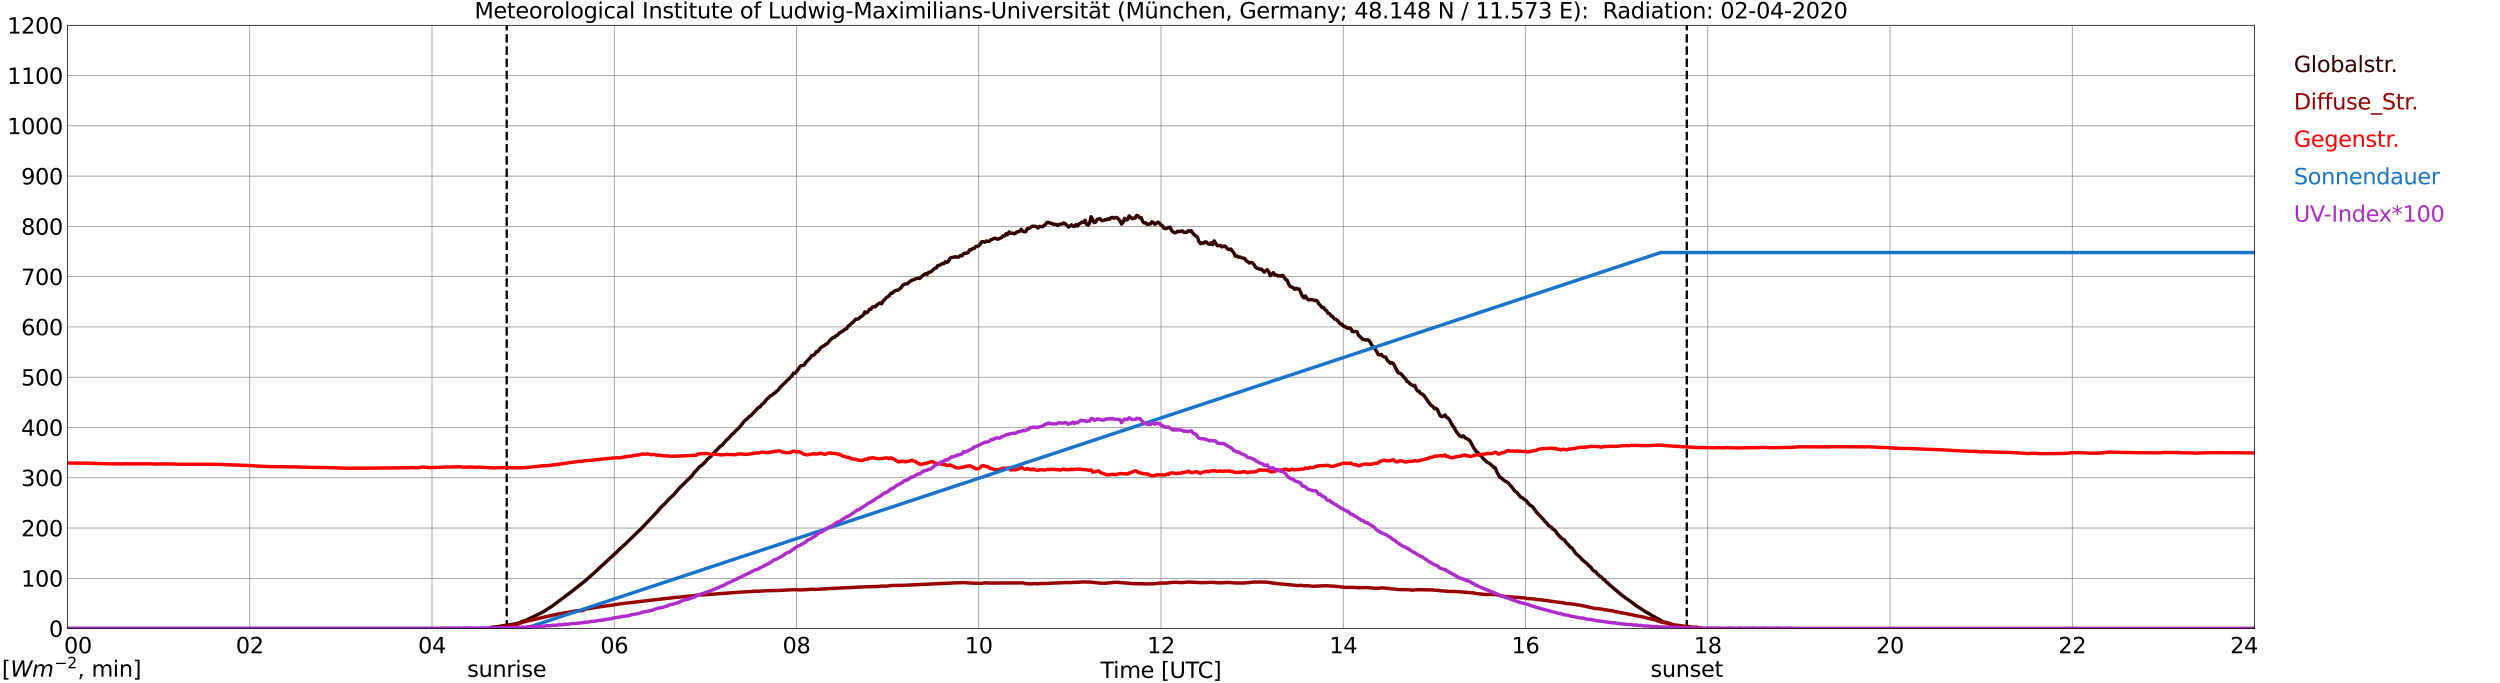 <?xml version="1.0" encoding="utf-8" standalone="no"?>
<!DOCTYPE svg PUBLIC "-//W3C//DTD SVG 1.1//EN"
  "http://www.w3.org/Graphics/SVG/1.1/DTD/svg11.dtd">
<svg xmlns:xlink="http://www.w3.org/1999/xlink" width="1085.4pt" height="296.64pt" viewBox="0 0 1085.4 296.64" xmlns="http://www.w3.org/2000/svg" version="1.1">
 <defs>
  <style type="text/css">*{stroke-linejoin: round; stroke-linecap: butt}</style>
 </defs>
 <g id="figure_1">
  <g id="patch_1">
   <path d="M 0 296.64 
L 1085.4 296.64 
L 1085.4 0 
L 0 0 
z
" style="fill: #ffffff"/>
  </g>
  <g id="axes_1">
   <g id="patch_2">
    <path d="M 29.306 272.909 
L 978.814 272.909 
L 978.814 10.976 
L 29.306 10.976 
z
" style="fill: #ffffff"/>
   </g>
   <g id="patch_3">
    <path d="M 978.814 272.909 
L 978.814 272.909 
L 978.814 10.976 
L 978.814 10.976 
z
" clip-path="url(#p71d0925e90)" style="fill: #d3d3d3; opacity: 0.25; stroke: #d3d3d3; stroke-linejoin: miter"/>
   </g>
   <g id="matplotlib.axis_1">
    <g id="xtick_1">
     <g id="line2d_1">
      <path d="M 29.306 272.909 
L 29.306 10.976 
" clip-path="url(#p71d0925e90)" style="fill: none; stroke: #808080; stroke-width: 0.3; stroke-linecap: square"/>
     </g>
     <g id="line2d_2"/>
     <g id="text_1">
      <!--    00 -->
      <g transform="translate(18.733 283.627) scale(0.095 -0.095)">
       <defs>
        <path id="DejaVuSans-20" transform="scale(0.016)"/>
        <path id="DejaVuSans-30" d="M 2034 4250 
Q 1547 4250 1301 3770 
Q 1056 3291 1056 2328 
Q 1056 1369 1301 889 
Q 1547 409 2034 409 
Q 2525 409 2770 889 
Q 3016 1369 3016 2328 
Q 3016 3291 2770 3770 
Q 2525 4250 2034 4250 
z
M 2034 4750 
Q 2819 4750 3233 4129 
Q 3647 3509 3647 2328 
Q 3647 1150 3233 529 
Q 2819 -91 2034 -91 
Q 1250 -91 836 529 
Q 422 1150 422 2328 
Q 422 3509 836 4129 
Q 1250 4750 2034 4750 
z
" transform="scale(0.016)"/>
       </defs>
       <use xlink:href="#DejaVuSans-20"/>
       <use xlink:href="#DejaVuSans-20" transform="translate(31.787 0)"/>
       <use xlink:href="#DejaVuSans-20" transform="translate(63.574 0)"/>
       <use xlink:href="#DejaVuSans-30" transform="translate(95.361 0)"/>
       <use xlink:href="#DejaVuSans-30" transform="translate(158.984 0)"/>
      </g>
     </g>
    </g>
    <g id="xtick_2">
     <g id="line2d_3">
      <path d="M 108.431 272.909 
L 108.431 10.976 
" clip-path="url(#p71d0925e90)" style="fill: none; stroke: #808080; stroke-width: 0.3; stroke-linecap: square"/>
     </g>
     <g id="line2d_4"/>
     <g id="text_2">
      <!-- 02 -->
      <g transform="translate(102.387 283.627) scale(0.095 -0.095)">
       <defs>
        <path id="DejaVuSans-32" d="M 1228 531 
L 3431 531 
L 3431 0 
L 469 0 
L 469 531 
Q 828 903 1448 1529 
Q 2069 2156 2228 2338 
Q 2531 2678 2651 2914 
Q 2772 3150 2772 3378 
Q 2772 3750 2511 3984 
Q 2250 4219 1831 4219 
Q 1534 4219 1204 4116 
Q 875 4013 500 3803 
L 500 4441 
Q 881 4594 1212 4672 
Q 1544 4750 1819 4750 
Q 2544 4750 2975 4387 
Q 3406 4025 3406 3419 
Q 3406 3131 3298 2873 
Q 3191 2616 2906 2266 
Q 2828 2175 2409 1742 
Q 1991 1309 1228 531 
z
" transform="scale(0.016)"/>
       </defs>
       <use xlink:href="#DejaVuSans-30"/>
       <use xlink:href="#DejaVuSans-32" transform="translate(63.623 0)"/>
      </g>
     </g>
    </g>
    <g id="xtick_3">
     <g id="line2d_5">
      <path d="M 187.557 272.909 
L 187.557 10.976 
" clip-path="url(#p71d0925e90)" style="fill: none; stroke: #808080; stroke-width: 0.3; stroke-linecap: square"/>
     </g>
     <g id="line2d_6"/>
     <g id="text_3">
      <!-- 04 -->
      <g transform="translate(181.513 283.627) scale(0.095 -0.095)">
       <defs>
        <path id="DejaVuSans-34" d="M 2419 4116 
L 825 1625 
L 2419 1625 
L 2419 4116 
z
M 2253 4666 
L 3047 4666 
L 3047 1625 
L 3713 1625 
L 3713 1100 
L 3047 1100 
L 3047 0 
L 2419 0 
L 2419 1100 
L 313 1100 
L 313 1709 
L 2253 4666 
z
" transform="scale(0.016)"/>
       </defs>
       <use xlink:href="#DejaVuSans-30"/>
       <use xlink:href="#DejaVuSans-34" transform="translate(63.623 0)"/>
      </g>
     </g>
    </g>
    <g id="xtick_4">
     <g id="line2d_7">
      <path d="M 266.683 272.909 
L 266.683 10.976 
" clip-path="url(#p71d0925e90)" style="fill: none; stroke: #808080; stroke-width: 0.3; stroke-linecap: square"/>
     </g>
     <g id="line2d_8"/>
     <g id="text_4">
      <!-- 06 -->
      <g transform="translate(260.638 283.627) scale(0.095 -0.095)">
       <defs>
        <path id="DejaVuSans-36" d="M 2113 2584 
Q 1688 2584 1439 2293 
Q 1191 2003 1191 1497 
Q 1191 994 1439 701 
Q 1688 409 2113 409 
Q 2538 409 2786 701 
Q 3034 994 3034 1497 
Q 3034 2003 2786 2293 
Q 2538 2584 2113 2584 
z
M 3366 4563 
L 3366 3988 
Q 3128 4100 2886 4159 
Q 2644 4219 2406 4219 
Q 1781 4219 1451 3797 
Q 1122 3375 1075 2522 
Q 1259 2794 1537 2939 
Q 1816 3084 2150 3084 
Q 2853 3084 3261 2657 
Q 3669 2231 3669 1497 
Q 3669 778 3244 343 
Q 2819 -91 2113 -91 
Q 1303 -91 875 529 
Q 447 1150 447 2328 
Q 447 3434 972 4092 
Q 1497 4750 2381 4750 
Q 2619 4750 2861 4703 
Q 3103 4656 3366 4563 
z
" transform="scale(0.016)"/>
       </defs>
       <use xlink:href="#DejaVuSans-30"/>
       <use xlink:href="#DejaVuSans-36" transform="translate(63.623 0)"/>
      </g>
     </g>
    </g>
    <g id="xtick_5">
     <g id="line2d_9">
      <path d="M 345.808 272.909 
L 345.808 10.976 
" clip-path="url(#p71d0925e90)" style="fill: none; stroke: #808080; stroke-width: 0.3; stroke-linecap: square"/>
     </g>
     <g id="line2d_10"/>
     <g id="text_5">
      <!-- 08 -->
      <g transform="translate(339.764 283.627) scale(0.095 -0.095)">
       <defs>
        <path id="DejaVuSans-38" d="M 2034 2216 
Q 1584 2216 1326 1975 
Q 1069 1734 1069 1313 
Q 1069 891 1326 650 
Q 1584 409 2034 409 
Q 2484 409 2743 651 
Q 3003 894 3003 1313 
Q 3003 1734 2745 1975 
Q 2488 2216 2034 2216 
z
M 1403 2484 
Q 997 2584 770 2862 
Q 544 3141 544 3541 
Q 544 4100 942 4425 
Q 1341 4750 2034 4750 
Q 2731 4750 3128 4425 
Q 3525 4100 3525 3541 
Q 3525 3141 3298 2862 
Q 3072 2584 2669 2484 
Q 3125 2378 3379 2068 
Q 3634 1759 3634 1313 
Q 3634 634 3220 271 
Q 2806 -91 2034 -91 
Q 1263 -91 848 271 
Q 434 634 434 1313 
Q 434 1759 690 2068 
Q 947 2378 1403 2484 
z
M 1172 3481 
Q 1172 3119 1398 2916 
Q 1625 2713 2034 2713 
Q 2441 2713 2670 2916 
Q 2900 3119 2900 3481 
Q 2900 3844 2670 4047 
Q 2441 4250 2034 4250 
Q 1625 4250 1398 4047 
Q 1172 3844 1172 3481 
z
" transform="scale(0.016)"/>
       </defs>
       <use xlink:href="#DejaVuSans-30"/>
       <use xlink:href="#DejaVuSans-38" transform="translate(63.623 0)"/>
      </g>
     </g>
    </g>
    <g id="xtick_6">
     <g id="line2d_11">
      <path d="M 424.934 272.909 
L 424.934 10.976 
" clip-path="url(#p71d0925e90)" style="fill: none; stroke: #808080; stroke-width: 0.3; stroke-linecap: square"/>
     </g>
     <g id="line2d_12"/>
     <g id="text_6">
      <!-- 10 -->
      <g transform="translate(418.89 283.627) scale(0.095 -0.095)">
       <defs>
        <path id="DejaVuSans-31" d="M 794 531 
L 1825 531 
L 1825 4091 
L 703 3866 
L 703 4441 
L 1819 4666 
L 2450 4666 
L 2450 531 
L 3481 531 
L 3481 0 
L 794 0 
L 794 531 
z
" transform="scale(0.016)"/>
       </defs>
       <use xlink:href="#DejaVuSans-31"/>
       <use xlink:href="#DejaVuSans-30" transform="translate(63.623 0)"/>
      </g>
     </g>
    </g>
    <g id="xtick_7">
     <g id="line2d_13">
      <path d="M 504.06 272.909 
L 504.06 10.976 
" clip-path="url(#p71d0925e90)" style="fill: none; stroke: #808080; stroke-width: 0.3; stroke-linecap: square"/>
     </g>
     <g id="line2d_14"/>
     <g id="text_7">
      <!-- 12 -->
      <g transform="translate(498.015 283.627) scale(0.095 -0.095)">
       <use xlink:href="#DejaVuSans-31"/>
       <use xlink:href="#DejaVuSans-32" transform="translate(63.623 0)"/>
      </g>
     </g>
    </g>
    <g id="xtick_8">
     <g id="line2d_15">
      <path d="M 583.185 272.909 
L 583.185 10.976 
" clip-path="url(#p71d0925e90)" style="fill: none; stroke: #808080; stroke-width: 0.3; stroke-linecap: square"/>
     </g>
     <g id="line2d_16"/>
     <g id="text_8">
      <!-- 14 -->
      <g transform="translate(577.141 283.627) scale(0.095 -0.095)">
       <use xlink:href="#DejaVuSans-31"/>
       <use xlink:href="#DejaVuSans-34" transform="translate(63.623 0)"/>
      </g>
     </g>
    </g>
    <g id="xtick_9">
     <g id="line2d_17">
      <path d="M 662.311 272.909 
L 662.311 10.976 
" clip-path="url(#p71d0925e90)" style="fill: none; stroke: #808080; stroke-width: 0.3; stroke-linecap: square"/>
     </g>
     <g id="line2d_18"/>
     <g id="text_9">
      <!-- 16 -->
      <g transform="translate(656.267 283.627) scale(0.095 -0.095)">
       <use xlink:href="#DejaVuSans-31"/>
       <use xlink:href="#DejaVuSans-36" transform="translate(63.623 0)"/>
      </g>
     </g>
    </g>
    <g id="xtick_10">
     <g id="line2d_19">
      <path d="M 741.437 272.909 
L 741.437 10.976 
" clip-path="url(#p71d0925e90)" style="fill: none; stroke: #808080; stroke-width: 0.3; stroke-linecap: square"/>
     </g>
     <g id="line2d_20"/>
     <g id="text_10">
      <!-- 18 -->
      <g transform="translate(735.392 283.627) scale(0.095 -0.095)">
       <use xlink:href="#DejaVuSans-31"/>
       <use xlink:href="#DejaVuSans-38" transform="translate(63.623 0)"/>
      </g>
     </g>
    </g>
    <g id="xtick_11">
     <g id="line2d_21">
      <path d="M 820.562 272.909 
L 820.562 10.976 
" clip-path="url(#p71d0925e90)" style="fill: none; stroke: #808080; stroke-width: 0.3; stroke-linecap: square"/>
     </g>
     <g id="line2d_22"/>
     <g id="text_11">
      <!-- 20 -->
      <g transform="translate(814.518 283.627) scale(0.095 -0.095)">
       <use xlink:href="#DejaVuSans-32"/>
       <use xlink:href="#DejaVuSans-30" transform="translate(63.623 0)"/>
      </g>
     </g>
    </g>
    <g id="xtick_12">
     <g id="line2d_23">
      <path d="M 899.688 272.909 
L 899.688 10.976 
" clip-path="url(#p71d0925e90)" style="fill: none; stroke: #808080; stroke-width: 0.3; stroke-linecap: square"/>
     </g>
     <g id="line2d_24"/>
     <g id="text_12">
      <!-- 22 -->
      <g transform="translate(893.644 283.627) scale(0.095 -0.095)">
       <use xlink:href="#DejaVuSans-32"/>
       <use xlink:href="#DejaVuSans-32" transform="translate(63.623 0)"/>
      </g>
     </g>
    </g>
    <g id="xtick_13">
     <g id="line2d_25">
      <path d="M 978.814 272.909 
L 978.814 10.976 
" clip-path="url(#p71d0925e90)" style="fill: none; stroke: #808080; stroke-width: 0.3; stroke-linecap: square"/>
     </g>
     <g id="line2d_26"/>
     <g id="text_13">
      <!-- 24    -->
      <g transform="translate(968.241 283.627) scale(0.095 -0.095)">
       <use xlink:href="#DejaVuSans-32"/>
       <use xlink:href="#DejaVuSans-34" transform="translate(63.623 0)"/>
       <use xlink:href="#DejaVuSans-20" transform="translate(127.246 0)"/>
       <use xlink:href="#DejaVuSans-20" transform="translate(159.033 0)"/>
       <use xlink:href="#DejaVuSans-20" transform="translate(190.82 0)"/>
      </g>
     </g>
    </g>
    <g id="text_14">
     <!-- Time [UTC] -->
     <g transform="translate(477.806 294.322) scale(0.095 -0.095)">
      <defs>
       <path id="DejaVuSans-54" d="M -19 4666 
L 3928 4666 
L 3928 4134 
L 2272 4134 
L 2272 0 
L 1638 0 
L 1638 4134 
L -19 4134 
L -19 4666 
z
" transform="scale(0.016)"/>
       <path id="DejaVuSans-69" d="M 603 3500 
L 1178 3500 
L 1178 0 
L 603 0 
L 603 3500 
z
M 603 4863 
L 1178 4863 
L 1178 4134 
L 603 4134 
L 603 4863 
z
" transform="scale(0.016)"/>
       <path id="DejaVuSans-6d" d="M 3328 2828 
Q 3544 3216 3844 3400 
Q 4144 3584 4550 3584 
Q 5097 3584 5394 3201 
Q 5691 2819 5691 2113 
L 5691 0 
L 5113 0 
L 5113 2094 
Q 5113 2597 4934 2840 
Q 4756 3084 4391 3084 
Q 3944 3084 3684 2787 
Q 3425 2491 3425 1978 
L 3425 0 
L 2847 0 
L 2847 2094 
Q 2847 2600 2669 2842 
Q 2491 3084 2119 3084 
Q 1678 3084 1418 2786 
Q 1159 2488 1159 1978 
L 1159 0 
L 581 0 
L 581 3500 
L 1159 3500 
L 1159 2956 
Q 1356 3278 1631 3431 
Q 1906 3584 2284 3584 
Q 2666 3584 2933 3390 
Q 3200 3197 3328 2828 
z
" transform="scale(0.016)"/>
       <path id="DejaVuSans-65" d="M 3597 1894 
L 3597 1613 
L 953 1613 
Q 991 1019 1311 708 
Q 1631 397 2203 397 
Q 2534 397 2845 478 
Q 3156 559 3463 722 
L 3463 178 
Q 3153 47 2828 -22 
Q 2503 -91 2169 -91 
Q 1331 -91 842 396 
Q 353 884 353 1716 
Q 353 2575 817 3079 
Q 1281 3584 2069 3584 
Q 2775 3584 3186 3129 
Q 3597 2675 3597 1894 
z
M 3022 2063 
Q 3016 2534 2758 2815 
Q 2500 3097 2075 3097 
Q 1594 3097 1305 2825 
Q 1016 2553 972 2059 
L 3022 2063 
z
" transform="scale(0.016)"/>
       <path id="DejaVuSans-5b" d="M 550 4863 
L 1875 4863 
L 1875 4416 
L 1125 4416 
L 1125 -397 
L 1875 -397 
L 1875 -844 
L 550 -844 
L 550 4863 
z
" transform="scale(0.016)"/>
       <path id="DejaVuSans-55" d="M 556 4666 
L 1191 4666 
L 1191 1831 
Q 1191 1081 1462 751 
Q 1734 422 2344 422 
Q 2950 422 3222 751 
Q 3494 1081 3494 1831 
L 3494 4666 
L 4128 4666 
L 4128 1753 
Q 4128 841 3676 375 
Q 3225 -91 2344 -91 
Q 1459 -91 1007 375 
Q 556 841 556 1753 
L 556 4666 
z
" transform="scale(0.016)"/>
       <path id="DejaVuSans-43" d="M 4122 4306 
L 4122 3641 
Q 3803 3938 3442 4084 
Q 3081 4231 2675 4231 
Q 1875 4231 1450 3742 
Q 1025 3253 1025 2328 
Q 1025 1406 1450 917 
Q 1875 428 2675 428 
Q 3081 428 3442 575 
Q 3803 722 4122 1019 
L 4122 359 
Q 3791 134 3420 21 
Q 3050 -91 2638 -91 
Q 1578 -91 968 557 
Q 359 1206 359 2328 
Q 359 3453 968 4101 
Q 1578 4750 2638 4750 
Q 3056 4750 3426 4639 
Q 3797 4528 4122 4306 
z
" transform="scale(0.016)"/>
       <path id="DejaVuSans-5d" d="M 1947 4863 
L 1947 -844 
L 622 -844 
L 622 -397 
L 1369 -397 
L 1369 4416 
L 622 4416 
L 622 4863 
L 1947 4863 
z
" transform="scale(0.016)"/>
      </defs>
      <use xlink:href="#DejaVuSans-54"/>
      <use xlink:href="#DejaVuSans-69" transform="translate(57.959 0)"/>
      <use xlink:href="#DejaVuSans-6d" transform="translate(85.742 0)"/>
      <use xlink:href="#DejaVuSans-65" transform="translate(183.154 0)"/>
      <use xlink:href="#DejaVuSans-20" transform="translate(244.678 0)"/>
      <use xlink:href="#DejaVuSans-5b" transform="translate(276.465 0)"/>
      <use xlink:href="#DejaVuSans-55" transform="translate(315.479 0)"/>
      <use xlink:href="#DejaVuSans-54" transform="translate(388.672 0)"/>
      <use xlink:href="#DejaVuSans-43" transform="translate(443.881 0)"/>
      <use xlink:href="#DejaVuSans-5d" transform="translate(513.705 0)"/>
     </g>
    </g>
   </g>
   <g id="matplotlib.axis_2">
    <g id="ytick_1">
     <g id="line2d_27">
      <path d="M 29.306 272.909 
L 978.814 272.909 
" clip-path="url(#p71d0925e90)" style="fill: none; stroke: #808080; stroke-width: 0.3; stroke-linecap: square"/>
     </g>
     <g id="line2d_28"/>
     <g id="text_15">
      <!-- 0 -->
      <g transform="translate(21.261 276.518) scale(0.095 -0.095)">
       <use xlink:href="#DejaVuSans-30"/>
      </g>
     </g>
    </g>
    <g id="ytick_2">
     <g id="line2d_29">
      <path d="M 29.306 251.081 
L 978.814 251.081 
" clip-path="url(#p71d0925e90)" style="fill: none; stroke: #808080; stroke-width: 0.3; stroke-linecap: square"/>
     </g>
     <g id="line2d_30"/>
     <g id="text_16">
      <!-- 100 -->
      <g transform="translate(9.173 254.69) scale(0.095 -0.095)">
       <use xlink:href="#DejaVuSans-31"/>
       <use xlink:href="#DejaVuSans-30" transform="translate(63.623 0)"/>
       <use xlink:href="#DejaVuSans-30" transform="translate(127.246 0)"/>
      </g>
     </g>
    </g>
    <g id="ytick_3">
     <g id="line2d_31">
      <path d="M 29.306 229.253 
L 978.814 229.253 
" clip-path="url(#p71d0925e90)" style="fill: none; stroke: #808080; stroke-width: 0.3; stroke-linecap: square"/>
     </g>
     <g id="line2d_32"/>
     <g id="text_17">
      <!-- 200 -->
      <g transform="translate(9.173 232.863) scale(0.095 -0.095)">
       <use xlink:href="#DejaVuSans-32"/>
       <use xlink:href="#DejaVuSans-30" transform="translate(63.623 0)"/>
       <use xlink:href="#DejaVuSans-30" transform="translate(127.246 0)"/>
      </g>
     </g>
    </g>
    <g id="ytick_4">
     <g id="line2d_33">
      <path d="M 29.306 207.426 
L 978.814 207.426 
" clip-path="url(#p71d0925e90)" style="fill: none; stroke: #808080; stroke-width: 0.3; stroke-linecap: square"/>
     </g>
     <g id="line2d_34"/>
     <g id="text_18">
      <!-- 300 -->
      <g transform="translate(9.173 211.035) scale(0.095 -0.095)">
       <defs>
        <path id="DejaVuSans-33" d="M 2597 2516 
Q 3050 2419 3304 2112 
Q 3559 1806 3559 1356 
Q 3559 666 3084 287 
Q 2609 -91 1734 -91 
Q 1441 -91 1130 -33 
Q 819 25 488 141 
L 488 750 
Q 750 597 1062 519 
Q 1375 441 1716 441 
Q 2309 441 2620 675 
Q 2931 909 2931 1356 
Q 2931 1769 2642 2001 
Q 2353 2234 1838 2234 
L 1294 2234 
L 1294 2753 
L 1863 2753 
Q 2328 2753 2575 2939 
Q 2822 3125 2822 3475 
Q 2822 3834 2567 4026 
Q 2313 4219 1838 4219 
Q 1578 4219 1281 4162 
Q 984 4106 628 3988 
L 628 4550 
Q 988 4650 1302 4700 
Q 1616 4750 1894 4750 
Q 2613 4750 3031 4423 
Q 3450 4097 3450 3541 
Q 3450 3153 3228 2886 
Q 3006 2619 2597 2516 
z
" transform="scale(0.016)"/>
       </defs>
       <use xlink:href="#DejaVuSans-33"/>
       <use xlink:href="#DejaVuSans-30" transform="translate(63.623 0)"/>
       <use xlink:href="#DejaVuSans-30" transform="translate(127.246 0)"/>
      </g>
     </g>
    </g>
    <g id="ytick_5">
     <g id="line2d_35">
      <path d="M 29.306 185.598 
L 978.814 185.598 
" clip-path="url(#p71d0925e90)" style="fill: none; stroke: #808080; stroke-width: 0.3; stroke-linecap: square"/>
     </g>
     <g id="line2d_36"/>
     <g id="text_19">
      <!-- 400 -->
      <g transform="translate(9.173 189.207) scale(0.095 -0.095)">
       <use xlink:href="#DejaVuSans-34"/>
       <use xlink:href="#DejaVuSans-30" transform="translate(63.623 0)"/>
       <use xlink:href="#DejaVuSans-30" transform="translate(127.246 0)"/>
      </g>
     </g>
    </g>
    <g id="ytick_6">
     <g id="line2d_37">
      <path d="M 29.306 163.77 
L 978.814 163.77 
" clip-path="url(#p71d0925e90)" style="fill: none; stroke: #808080; stroke-width: 0.3; stroke-linecap: square"/>
     </g>
     <g id="line2d_38"/>
     <g id="text_20">
      <!-- 500 -->
      <g transform="translate(9.173 167.379) scale(0.095 -0.095)">
       <defs>
        <path id="DejaVuSans-35" d="M 691 4666 
L 3169 4666 
L 3169 4134 
L 1269 4134 
L 1269 2991 
Q 1406 3038 1543 3061 
Q 1681 3084 1819 3084 
Q 2600 3084 3056 2656 
Q 3513 2228 3513 1497 
Q 3513 744 3044 326 
Q 2575 -91 1722 -91 
Q 1428 -91 1123 -41 
Q 819 9 494 109 
L 494 744 
Q 775 591 1075 516 
Q 1375 441 1709 441 
Q 2250 441 2565 725 
Q 2881 1009 2881 1497 
Q 2881 1984 2565 2268 
Q 2250 2553 1709 2553 
Q 1456 2553 1204 2497 
Q 953 2441 691 2322 
L 691 4666 
z
" transform="scale(0.016)"/>
       </defs>
       <use xlink:href="#DejaVuSans-35"/>
       <use xlink:href="#DejaVuSans-30" transform="translate(63.623 0)"/>
       <use xlink:href="#DejaVuSans-30" transform="translate(127.246 0)"/>
      </g>
     </g>
    </g>
    <g id="ytick_7">
     <g id="line2d_39">
      <path d="M 29.306 141.942 
L 978.814 141.942 
" clip-path="url(#p71d0925e90)" style="fill: none; stroke: #808080; stroke-width: 0.3; stroke-linecap: square"/>
     </g>
     <g id="line2d_40"/>
     <g id="text_21">
      <!-- 600 -->
      <g transform="translate(9.173 145.551) scale(0.095 -0.095)">
       <use xlink:href="#DejaVuSans-36"/>
       <use xlink:href="#DejaVuSans-30" transform="translate(63.623 0)"/>
       <use xlink:href="#DejaVuSans-30" transform="translate(127.246 0)"/>
      </g>
     </g>
    </g>
    <g id="ytick_8">
     <g id="line2d_41">
      <path d="M 29.306 120.114 
L 978.814 120.114 
" clip-path="url(#p71d0925e90)" style="fill: none; stroke: #808080; stroke-width: 0.3; stroke-linecap: square"/>
     </g>
     <g id="line2d_42"/>
     <g id="text_22">
      <!-- 700 -->
      <g transform="translate(9.173 123.724) scale(0.095 -0.095)">
       <defs>
        <path id="DejaVuSans-37" d="M 525 4666 
L 3525 4666 
L 3525 4397 
L 1831 0 
L 1172 0 
L 2766 4134 
L 525 4134 
L 525 4666 
z
" transform="scale(0.016)"/>
       </defs>
       <use xlink:href="#DejaVuSans-37"/>
       <use xlink:href="#DejaVuSans-30" transform="translate(63.623 0)"/>
       <use xlink:href="#DejaVuSans-30" transform="translate(127.246 0)"/>
      </g>
     </g>
    </g>
    <g id="ytick_9">
     <g id="line2d_43">
      <path d="M 29.306 98.287 
L 978.814 98.287 
" clip-path="url(#p71d0925e90)" style="fill: none; stroke: #808080; stroke-width: 0.3; stroke-linecap: square"/>
     </g>
     <g id="line2d_44"/>
     <g id="text_23">
      <!-- 800 -->
      <g transform="translate(9.173 101.896) scale(0.095 -0.095)">
       <use xlink:href="#DejaVuSans-38"/>
       <use xlink:href="#DejaVuSans-30" transform="translate(63.623 0)"/>
       <use xlink:href="#DejaVuSans-30" transform="translate(127.246 0)"/>
      </g>
     </g>
    </g>
    <g id="ytick_10">
     <g id="line2d_45">
      <path d="M 29.306 76.459 
L 978.814 76.459 
" clip-path="url(#p71d0925e90)" style="fill: none; stroke: #808080; stroke-width: 0.3; stroke-linecap: square"/>
     </g>
     <g id="line2d_46"/>
     <g id="text_24">
      <!-- 900 -->
      <g transform="translate(9.173 80.068) scale(0.095 -0.095)">
       <defs>
        <path id="DejaVuSans-39" d="M 703 97 
L 703 672 
Q 941 559 1184 500 
Q 1428 441 1663 441 
Q 2288 441 2617 861 
Q 2947 1281 2994 2138 
Q 2813 1869 2534 1725 
Q 2256 1581 1919 1581 
Q 1219 1581 811 2004 
Q 403 2428 403 3163 
Q 403 3881 828 4315 
Q 1253 4750 1959 4750 
Q 2769 4750 3195 4129 
Q 3622 3509 3622 2328 
Q 3622 1225 3098 567 
Q 2575 -91 1691 -91 
Q 1453 -91 1209 -44 
Q 966 3 703 97 
z
M 1959 2075 
Q 2384 2075 2632 2365 
Q 2881 2656 2881 3163 
Q 2881 3666 2632 3958 
Q 2384 4250 1959 4250 
Q 1534 4250 1286 3958 
Q 1038 3666 1038 3163 
Q 1038 2656 1286 2365 
Q 1534 2075 1959 2075 
z
" transform="scale(0.016)"/>
       </defs>
       <use xlink:href="#DejaVuSans-39"/>
       <use xlink:href="#DejaVuSans-30" transform="translate(63.623 0)"/>
       <use xlink:href="#DejaVuSans-30" transform="translate(127.246 0)"/>
      </g>
     </g>
    </g>
    <g id="ytick_11">
     <g id="line2d_47">
      <path d="M 29.306 54.631 
L 978.814 54.631 
" clip-path="url(#p71d0925e90)" style="fill: none; stroke: #808080; stroke-width: 0.3; stroke-linecap: square"/>
     </g>
     <g id="line2d_48"/>
     <g id="text_25">
      <!-- 1000 -->
      <g transform="translate(3.128 58.24) scale(0.095 -0.095)">
       <use xlink:href="#DejaVuSans-31"/>
       <use xlink:href="#DejaVuSans-30" transform="translate(63.623 0)"/>
       <use xlink:href="#DejaVuSans-30" transform="translate(127.246 0)"/>
       <use xlink:href="#DejaVuSans-30" transform="translate(190.869 0)"/>
      </g>
     </g>
    </g>
    <g id="ytick_12">
     <g id="line2d_49">
      <path d="M 29.306 32.803 
L 978.814 32.803 
" clip-path="url(#p71d0925e90)" style="fill: none; stroke: #808080; stroke-width: 0.3; stroke-linecap: square"/>
     </g>
     <g id="line2d_50"/>
     <g id="text_26">
      <!-- 1100 -->
      <g transform="translate(3.128 36.413) scale(0.095 -0.095)">
       <use xlink:href="#DejaVuSans-31"/>
       <use xlink:href="#DejaVuSans-31" transform="translate(63.623 0)"/>
       <use xlink:href="#DejaVuSans-30" transform="translate(127.246 0)"/>
       <use xlink:href="#DejaVuSans-30" transform="translate(190.869 0)"/>
      </g>
     </g>
    </g>
    <g id="ytick_13">
     <g id="line2d_51">
      <path d="M 29.306 10.976 
L 978.814 10.976 
" clip-path="url(#p71d0925e90)" style="fill: none; stroke: #808080; stroke-width: 0.3; stroke-linecap: square"/>
     </g>
     <g id="line2d_52"/>
     <g id="text_27">
      <!-- 1200 -->
      <g transform="translate(3.128 14.585) scale(0.095 -0.095)">
       <use xlink:href="#DejaVuSans-31"/>
       <use xlink:href="#DejaVuSans-32" transform="translate(63.623 0)"/>
       <use xlink:href="#DejaVuSans-30" transform="translate(127.246 0)"/>
       <use xlink:href="#DejaVuSans-30" transform="translate(190.869 0)"/>
      </g>
     </g>
    </g>
   </g>
   <g id="line2d_53">
    <path d="M 219.999 272.909 
L 219.999 10.976 
" clip-path="url(#p71d0925e90)" style="fill: none; stroke-dasharray: 3.7,1.6; stroke-dashoffset: 0; stroke: #000000"/>
   </g>
   <g id="line2d_54">
    <path d="M 732.337 272.909 
L 732.337 10.976 
" clip-path="url(#p71d0925e90)" style="fill: none; stroke-dasharray: 3.7,1.6; stroke-dashoffset: 0; stroke: #000000"/>
   </g>
   <g id="line2d_55">
    <path d="M 29.306 272.909 
L 212.614 272.909 
L 213.273 272.367 
L 213.932 272.367 
L 215.91 272.086 
L 223.164 270.957 
L 224.482 270.77 
L 225.142 270.455 
L 225.801 270.268 
L 226.461 269.89 
L 228.439 269.264 
L 235.692 265.719 
L 239.648 263.211 
L 242.286 261.203 
L 246.901 257.784 
L 253.495 252.642 
L 258.111 248.595 
L 260.748 246.117 
L 267.342 240.065 
L 269.32 238.122 
L 271.298 236.365 
L 277.233 230.563 
L 277.892 230.03 
L 285.805 221.657 
L 286.464 220.747 
L 287.783 219.492 
L 288.442 218.896 
L 290.42 216.7 
L 292.399 214.912 
L 295.036 211.809 
L 296.355 210.553 
L 298.992 207.919 
L 300.311 206.696 
L 301.63 204.878 
L 302.289 204.313 
L 303.608 202.776 
L 304.927 201.772 
L 306.246 200.519 
L 306.905 199.609 
L 308.224 198.448 
L 312.839 193.65 
L 313.499 193.305 
L 315.477 190.985 
L 316.136 190.483 
L 317.455 189.009 
L 318.114 188.32 
L 318.774 187.879 
L 319.433 186.971 
L 320.093 186.499 
L 321.411 185.056 
L 322.73 183.395 
L 323.39 182.579 
L 324.049 182.11 
L 325.368 180.791 
L 326.027 180.446 
L 328.665 177.561 
L 329.324 176.904 
L 329.983 176.683 
L 330.643 175.712 
L 331.302 175.24 
L 331.961 174.614 
L 332.621 173.641 
L 334.599 171.792 
L 335.258 171.508 
L 335.918 170.851 
L 336.577 170.506 
L 337.236 169.816 
L 337.896 169.314 
L 338.555 168.31 
L 343.83 163.198 
L 344.49 162.006 
L 345.149 162.037 
L 346.468 160.47 
L 347.127 159.435 
L 347.787 158.713 
L 348.446 158.713 
L 349.105 158.461 
L 349.765 157.427 
L 351.743 155.358 
L 352.402 154.386 
L 353.062 154.26 
L 353.721 153.851 
L 354.38 152.66 
L 355.04 152.599 
L 356.359 150.935 
L 357.018 150.466 
L 357.677 150.152 
L 358.337 149.619 
L 358.996 149.274 
L 359.655 148.615 
L 360.315 147.641 
L 360.974 147.235 
L 361.634 146.513 
L 362.293 146.482 
L 362.952 145.76 
L 363.612 145.542 
L 364.271 144.695 
L 364.93 144.256 
L 365.59 143.972 
L 366.249 143.503 
L 366.909 142.876 
L 367.568 142.78 
L 368.227 141.558 
L 368.887 141.276 
L 369.546 140.43 
L 370.206 140.052 
L 371.524 138.579 
L 372.184 138.579 
L 372.843 138.297 
L 373.502 137.638 
L 374.162 137.293 
L 374.821 136.76 
L 375.481 135.411 
L 376.14 135.85 
L 376.799 135.381 
L 377.459 134.283 
L 378.118 134.25 
L 378.777 133.279 
L 380.096 133.122 
L 380.756 132.338 
L 382.074 131.491 
L 382.734 131.899 
L 383.393 130.738 
L 384.053 130.142 
L 384.712 129.359 
L 386.031 128.387 
L 386.69 127.414 
L 387.349 127.353 
L 388.009 126.6 
L 388.668 126.222 
L 389.328 126.004 
L 389.987 125.94 
L 391.306 124.812 
L 391.965 123.838 
L 392.624 123.369 
L 393.943 123.242 
L 394.603 122.553 
L 395.921 121.612 
L 396.581 121.518 
L 397.899 120.892 
L 398.559 120.765 
L 399.218 120.922 
L 400.537 119.7 
L 401.856 118.82 
L 402.515 119.134 
L 403.175 118.224 
L 403.834 118.163 
L 404.493 117.755 
L 405.812 116.469 
L 406.471 116.343 
L 407.131 115.308 
L 407.79 115.214 
L 408.45 114.9 
L 409.109 114.431 
L 409.768 114.461 
L 410.428 113.614 
L 411.087 113.959 
L 411.746 113.52 
L 412.406 112.171 
L 413.065 111.826 
L 415.043 111.482 
L 415.703 111.672 
L 416.362 111.514 
L 417.022 110.886 
L 417.681 111.043 
L 418.34 110.135 
L 419 109.914 
L 419.659 109.945 
L 420.318 109.694 
L 420.978 108.472 
L 421.637 108.472 
L 422.297 107.906 
L 422.956 107.845 
L 423.615 106.998 
L 424.275 107.029 
L 424.934 106.714 
L 425.593 106.025 
L 426.253 104.896 
L 426.912 104.959 
L 427.572 105.147 
L 428.231 104.615 
L 428.89 104.802 
L 429.55 104.772 
L 430.209 104.019 
L 430.869 103.892 
L 431.528 103.517 
L 432.187 103.423 
L 432.847 103.798 
L 433.506 103.768 
L 434.165 103.392 
L 434.825 103.202 
L 435.484 102.388 
L 436.144 102.419 
L 436.803 101.478 
L 437.462 101.917 
L 438.122 100.694 
L 438.781 101.321 
L 439.44 101.164 
L 440.1 101.478 
L 440.759 101.321 
L 441.419 100.758 
L 442.737 100.413 
L 443.397 99.533 
L 444.056 100.474 
L 444.716 100.664 
L 445.375 100.507 
L 446.034 99.252 
L 446.694 99.221 
L 448.012 98.28 
L 448.672 98.184 
L 449.991 98.374 
L 450.65 99 
L 451.309 98.311 
L 452.628 98.405 
L 453.947 97.433 
L 454.606 96.523 
L 455.266 96.586 
L 455.925 96.898 
L 456.584 96.931 
L 457.244 97.339 
L 458.563 97.433 
L 459.222 97.903 
L 459.881 97.37 
L 461.2 97.213 
L 461.859 96.774 
L 463.178 97.715 
L 463.838 98.592 
L 464.497 98.247 
L 465.156 97.621 
L 465.816 98.154 
L 466.475 98.28 
L 467.134 97.527 
L 467.794 98.154 
L 468.453 97.243 
L 469.113 96.898 
L 469.772 96.396 
L 470.431 96.492 
L 471.091 95.646 
L 471.75 97.37 
L 472.409 97.745 
L 473.069 96.837 
L 473.728 94.109 
L 475.047 96.617 
L 475.706 96.429 
L 476.366 95.207 
L 477.025 95.05 
L 477.685 95.017 
L 478.344 95.801 
L 479.003 95.77 
L 479.663 95.395 
L 480.322 95.456 
L 480.981 94.986 
L 481.641 95.207 
L 482.3 94.548 
L 482.96 94.39 
L 483.619 94.735 
L 484.278 94.421 
L 484.938 94.484 
L 485.597 95.111 
L 486.256 95.897 
L 486.916 97.276 
L 487.575 96.554 
L 488.235 94.799 
L 488.894 95.488 
L 489.553 95.331 
L 490.213 93.731 
L 491.532 94.986 
L 492.191 94.672 
L 492.85 94.672 
L 493.51 93.513 
L 494.169 93.795 
L 494.828 94.611 
L 495.488 94.484 
L 496.147 96.209 
L 496.807 96.805 
L 497.466 96.711 
L 498.125 97.464 
L 499.444 97.213 
L 500.103 96.303 
L 500.763 96.647 
L 501.422 97.37 
L 502.741 96.46 
L 503.4 96.868 
L 504.06 97.652 
L 504.719 98.06 
L 505.379 99.125 
L 506.038 99.252 
L 506.697 99.064 
L 507.357 98.749 
L 508.016 98.686 
L 508.675 100.098 
L 509.335 100.694 
L 509.994 101.07 
L 510.654 100.945 
L 511.313 100.38 
L 511.972 100.631 
L 512.632 100.349 
L 513.291 100.223 
L 513.95 100.882 
L 515.269 100.819 
L 515.929 100.129 
L 516.588 100.443 
L 517.247 100.162 
L 517.907 101.321 
L 518.566 101.98 
L 519.885 103.045 
L 520.544 104.896 
L 521.204 105.774 
L 521.863 105.429 
L 522.522 105.649 
L 523.182 105.023 
L 523.841 105.117 
L 524.501 105.837 
L 525.16 106.088 
L 525.819 105.398 
L 526.479 106.215 
L 527.138 104.582 
L 528.457 106.621 
L 529.116 106.653 
L 529.776 106.559 
L 530.435 107.186 
L 531.094 106.935 
L 531.754 106.81 
L 532.413 107.406 
L 533.073 108.157 
L 533.732 108.378 
L 534.391 108.127 
L 535.71 109.821 
L 536.369 111.263 
L 537.029 111.076 
L 537.688 111.639 
L 538.348 111.578 
L 539.666 112.141 
L 540.326 112.11 
L 540.985 113.145 
L 541.644 113.49 
L 542.304 114.18 
L 542.963 113.992 
L 543.623 114.055 
L 544.282 114.651 
L 544.941 115.747 
L 545.601 116.439 
L 546.26 116.533 
L 546.919 116.939 
L 547.579 116.784 
L 548.898 118.163 
L 549.557 117.473 
L 550.216 117.096 
L 550.876 118.1 
L 551.535 119.667 
L 552.854 118.381 
L 553.513 119.479 
L 554.173 119.292 
L 554.832 119.857 
L 555.491 119.667 
L 556.151 119.918 
L 556.81 119.512 
L 557.47 120.263 
L 558.129 121.361 
L 558.788 121.612 
L 559.448 123.212 
L 560.107 124.373 
L 561.426 124.873 
L 562.085 125.626 
L 562.745 125.124 
L 563.404 125.532 
L 564.063 125.469 
L 565.382 128.481 
L 566.042 129.328 
L 566.701 128.512 
L 567.36 129.485 
L 568.02 130.205 
L 568.679 130.081 
L 569.998 130.175 
L 570.657 130.487 
L 571.317 130.363 
L 571.976 130.771 
L 572.635 131.993 
L 573.295 132.589 
L 573.954 133.499 
L 574.613 133.436 
L 575.273 134.44 
L 575.932 134.909 
L 576.592 136.007 
L 577.251 136.195 
L 577.91 137.169 
L 578.57 137.42 
L 579.229 138.391 
L 579.889 138.579 
L 580.548 139.05 
L 581.207 139.74 
L 581.867 140.648 
L 582.526 140.711 
L 583.185 141.558 
L 583.845 141.715 
L 584.504 142.217 
L 585.164 142.499 
L 585.823 142.342 
L 586.482 142.687 
L 587.142 143.942 
L 587.801 143.972 
L 588.46 143.878 
L 589.12 144.036 
L 589.779 145.478 
L 591.757 147.393 
L 592.417 147.423 
L 593.076 147.674 
L 593.736 147.517 
L 594.395 147.862 
L 595.054 148.833 
L 595.714 150.152 
L 597.032 151.343 
L 598.351 153.945 
L 599.011 154.072 
L 599.67 153.851 
L 600.329 154.698 
L 601.648 155.107 
L 602.307 156.423 
L 602.967 157.019 
L 603.626 157.772 
L 604.286 157.427 
L 604.945 157.866 
L 606.923 161.692 
L 607.582 162.07 
L 608.242 162.257 
L 609.561 163.825 
L 610.22 164.42 
L 610.879 165.645 
L 611.539 165.863 
L 612.198 166.741 
L 613.517 167.463 
L 614.176 167.276 
L 614.836 168.779 
L 615.495 169.784 
L 616.154 169.91 
L 616.814 170.945 
L 617.473 171.039 
L 618.133 171.602 
L 620.77 175.334 
L 621.429 176.057 
L 622.089 176.496 
L 622.748 177.436 
L 623.408 177.249 
L 624.067 177.845 
L 624.726 179.381 
L 625.386 180.604 
L 626.045 180.948 
L 626.705 180.634 
L 627.364 180.165 
L 628.023 181.169 
L 628.683 181.481 
L 629.342 182.328 
L 630.661 184.805 
L 631.32 185.558 
L 631.98 186.971 
L 633.298 188.789 
L 633.958 189.322 
L 634.617 189.666 
L 635.276 189.228 
L 635.936 189.917 
L 636.595 190.389 
L 637.255 190.64 
L 637.914 191.079 
L 638.573 192.05 
L 639.892 194.56 
L 641.211 196.348 
L 641.87 196.63 
L 642.53 197.664 
L 643.189 198.072 
L 643.848 199.044 
L 645.827 200.801 
L 646.486 201.019 
L 648.464 202.807 
L 649.123 203.058 
L 649.783 204.691 
L 651.102 207.168 
L 651.761 207.48 
L 653.08 208.672 
L 653.739 208.956 
L 655.058 209.896 
L 655.717 210.774 
L 656.377 211.433 
L 657.695 213.221 
L 658.355 213.627 
L 660.333 215.949 
L 660.992 216.104 
L 661.652 216.763 
L 662.311 217.108 
L 662.97 217.737 
L 663.63 218.739 
L 664.289 219.335 
L 664.949 219.68 
L 665.608 220.276 
L 666.927 222.22 
L 670.224 225.671 
L 670.883 226.579 
L 671.542 227.018 
L 672.202 228.022 
L 672.861 228.524 
L 673.521 228.869 
L 674.18 229.779 
L 674.839 230.061 
L 675.499 230.72 
L 676.158 231.818 
L 678.136 233.887 
L 678.796 234.108 
L 679.455 234.828 
L 680.114 235.769 
L 680.774 236.365 
L 681.433 237.212 
L 682.752 238.183 
L 684.071 240.254 
L 685.389 241.414 
L 686.049 241.916 
L 686.708 242.793 
L 688.027 243.954 
L 688.686 244.393 
L 690.005 245.773 
L 690.664 246.244 
L 691.324 247.248 
L 691.983 247.905 
L 692.643 248.062 
L 693.302 248.972 
L 694.621 250.195 
L 695.28 250.54 
L 695.939 251.323 
L 696.599 251.732 
L 697.258 252.548 
L 697.918 252.987 
L 698.577 253.74 
L 704.511 258.695 
L 705.171 259.103 
L 705.83 259.729 
L 706.49 260.074 
L 707.808 261.015 
L 710.446 263.023 
L 711.765 263.837 
L 713.083 264.747 
L 714.402 265.594 
L 715.721 266.284 
L 717.04 267.162 
L 719.018 268.259 
L 719.677 268.574 
L 721.655 269.766 
L 722.315 270.141 
L 722.974 270.11 
L 724.293 270.549 
L 724.952 270.988 
L 726.93 271.741 
L 729.568 272.18 
L 730.227 272.243 
L 730.887 272.431 
L 735.502 272.776 
L 736.821 272.87 
L 739.459 272.909 
L 978.154 272.909 
L 978.154 272.909 
" clip-path="url(#p71d0925e90)" style="fill: none; stroke: #330000; stroke-width: 1.5; stroke-linecap: square"/>
   </g>
   <g id="line2d_56">
    <path d="M 29.306 272.909 
L 212.614 272.909 
L 213.273 272.501 
L 214.592 272.374 
L 215.251 272.418 
L 217.889 271.996 
L 218.548 271.872 
L 219.207 271.872 
L 221.186 271.577 
L 224.482 271.073 
L 227.12 270.067 
L 227.779 269.982 
L 229.098 269.563 
L 229.757 269.477 
L 231.076 269.144 
L 235.692 268.052 
L 239.648 267.212 
L 240.308 267.002 
L 240.967 266.917 
L 242.286 266.581 
L 250.198 265.197 
L 251.517 265.112 
L 252.176 265.156 
L 252.836 265.07 
L 253.495 264.861 
L 254.155 264.483 
L 256.133 264.147 
L 259.43 263.601 
L 266.023 262.678 
L 268.661 262.259 
L 281.189 260.746 
L 283.167 260.537 
L 293.058 259.404 
L 294.377 259.321 
L 295.696 259.153 
L 297.674 258.941 
L 299.652 258.775 
L 301.63 258.607 
L 303.608 258.23 
L 304.927 258.313 
L 306.246 258.186 
L 307.564 258.103 
L 316.796 257.431 
L 318.774 257.263 
L 328.665 256.634 
L 329.324 256.717 
L 331.302 256.549 
L 334.599 256.424 
L 338.555 256.339 
L 344.49 256.003 
L 347.787 256.13 
L 353.062 255.794 
L 353.721 255.92 
L 366.909 255.165 
L 369.546 255.08 
L 375.481 254.787 
L 378.118 254.702 
L 380.096 254.661 
L 381.415 254.619 
L 382.734 254.451 
L 384.712 254.493 
L 387.349 254.198 
L 392.624 254.115 
L 398.559 253.82 
L 400.537 253.737 
L 406.471 253.443 
L 408.45 253.36 
L 414.384 253.065 
L 417.022 252.982 
L 418.34 252.939 
L 419.659 253.024 
L 425.593 253.318 
L 426.912 253.15 
L 428.231 253.024 
L 429.55 253.15 
L 444.056 253.065 
L 445.375 253.401 
L 448.012 253.484 
L 449.331 253.36 
L 449.991 253.443 
L 452.628 253.318 
L 453.947 253.318 
L 458.563 253.107 
L 460.541 253.024 
L 463.178 252.897 
L 463.838 252.982 
L 470.431 252.646 
L 472.409 252.729 
L 473.069 252.688 
L 477.685 253.192 
L 479.003 253.192 
L 479.663 253.233 
L 481.641 253.065 
L 483.619 252.856 
L 484.278 252.773 
L 490.872 253.275 
L 491.532 253.401 
L 496.147 253.443 
L 496.807 253.528 
L 498.785 253.484 
L 501.422 253.443 
L 502.741 253.192 
L 506.697 253.107 
L 509.335 252.814 
L 510.654 252.814 
L 511.972 252.897 
L 513.291 252.939 
L 515.929 252.688 
L 521.863 252.982 
L 525.819 252.814 
L 529.776 253.065 
L 530.435 252.982 
L 531.094 253.024 
L 532.413 252.856 
L 534.391 252.939 
L 536.369 253.107 
L 540.326 253.107 
L 540.985 252.982 
L 542.304 252.939 
L 544.282 252.688 
L 545.601 252.729 
L 547.579 252.688 
L 550.216 252.773 
L 552.854 253.192 
L 556.81 253.611 
L 560.766 253.947 
L 563.404 254.242 
L 564.723 254.115 
L 566.042 254.325 
L 567.36 254.283 
L 569.998 254.534 
L 571.976 254.451 
L 575.932 254.283 
L 577.91 254.451 
L 579.229 254.493 
L 583.845 254.997 
L 585.823 255.038 
L 587.142 254.997 
L 590.439 255.206 
L 591.098 255.121 
L 592.417 255.165 
L 593.736 255.08 
L 594.395 255.206 
L 595.054 255.206 
L 595.714 255.333 
L 597.032 255.375 
L 598.351 255.458 
L 599.67 255.206 
L 602.967 255.458 
L 604.286 255.711 
L 604.945 255.667 
L 606.923 255.962 
L 611.539 256.003 
L 613.517 256.256 
L 614.176 256.088 
L 616.154 256.047 
L 617.473 256.047 
L 622.089 256.13 
L 623.408 256.298 
L 624.067 256.256 
L 625.386 256.507 
L 626.705 256.549 
L 628.683 256.758 
L 632.639 256.844 
L 636.595 257.138 
L 637.255 257.263 
L 637.914 257.263 
L 638.573 257.389 
L 639.233 257.348 
L 639.892 257.431 
L 640.552 257.64 
L 644.508 258.062 
L 645.827 258.103 
L 647.145 258.018 
L 647.805 258.145 
L 648.464 258.062 
L 650.442 258.354 
L 651.761 258.732 
L 653.08 258.9 
L 656.377 259.236 
L 657.036 259.194 
L 657.695 259.321 
L 659.674 259.404 
L 660.333 259.531 
L 661.652 259.531 
L 662.97 259.867 
L 664.949 259.95 
L 665.608 260.076 
L 666.267 260.033 
L 666.927 260.244 
L 669.564 260.454 
L 670.224 260.622 
L 671.542 260.705 
L 672.202 260.873 
L 673.521 261.041 
L 674.839 261.209 
L 678.796 261.755 
L 680.114 262.049 
L 681.433 262.091 
L 684.071 262.427 
L 684.73 262.637 
L 685.389 262.637 
L 690.005 263.601 
L 692.643 264.232 
L 693.302 264.147 
L 694.621 264.398 
L 695.939 264.525 
L 696.599 264.778 
L 697.258 264.734 
L 698.577 265.029 
L 699.896 265.156 
L 700.555 265.28 
L 701.215 265.533 
L 701.874 265.575 
L 703.852 266.079 
L 704.511 266.079 
L 705.171 266.33 
L 705.83 266.33 
L 707.808 266.834 
L 708.468 266.793 
L 709.127 267.085 
L 714.402 268.094 
L 715.062 268.345 
L 718.358 269.058 
L 719.677 269.563 
L 720.337 269.646 
L 720.996 269.982 
L 721.655 270.191 
L 722.974 270.401 
L 723.633 270.569 
L 724.293 270.527 
L 726.93 271.283 
L 727.59 271.451 
L 728.249 271.409 
L 728.909 271.619 
L 729.568 271.577 
L 730.227 271.745 
L 730.887 271.787 
L 731.546 271.996 
L 732.205 271.913 
L 735.502 272.374 
L 736.162 272.25 
L 737.48 272.501 
L 738.14 272.627 
L 738.799 272.909 
L 978.154 272.909 
L 978.154 272.909 
" clip-path="url(#p71d0925e90)" style="fill: none; stroke: #990000; stroke-width: 1.5; stroke-linecap: square"/>
   </g>
   <g id="line2d_57">
    <path d="M 29.306 201.023 
L 39.197 201.109 
L 41.175 201.202 
L 45.79 201.316 
L 47.109 201.401 
L 48.428 201.395 
L 49.747 201.379 
L 50.406 201.425 
L 51.065 201.329 
L 52.384 201.423 
L 54.362 201.388 
L 55.022 201.316 
L 56.34 201.395 
L 60.956 201.377 
L 65.572 201.375 
L 67.55 201.488 
L 70.187 201.416 
L 70.847 201.469 
L 72.166 201.388 
L 74.144 201.464 
L 74.803 201.432 
L 76.122 201.517 
L 82.056 201.567 
L 83.375 201.525 
L 89.969 201.556 
L 91.947 201.576 
L 95.903 201.652 
L 103.156 201.94 
L 103.816 201.883 
L 104.475 202.012 
L 107.772 202.097 
L 113.047 202.407 
L 117.003 202.571 
L 125.575 202.687 
L 126.894 202.711 
L 130.191 202.735 
L 130.85 202.835 
L 132.169 202.796 
L 134.147 202.912 
L 142.06 203.01 
L 151.291 203.307 
L 154.588 203.235 
L 156.566 203.276 
L 177.666 203.084 
L 178.326 202.986 
L 180.304 203.101 
L 182.282 203.032 
L 182.941 202.829 
L 183.601 202.772 
L 185.579 202.957 
L 186.898 203.001 
L 190.195 202.957 
L 190.854 202.859 
L 192.173 202.894 
L 193.492 202.717 
L 195.47 202.789 
L 196.788 202.73 
L 198.107 202.722 
L 198.767 202.608 
L 201.404 202.84 
L 203.382 202.802 
L 204.042 202.722 
L 204.701 202.813 
L 205.36 202.781 
L 206.02 202.903 
L 207.998 202.833 
L 213.273 203.091 
L 215.251 203.143 
L 216.57 203.038 
L 220.526 203.047 
L 221.186 203.128 
L 221.845 203.032 
L 223.164 203.143 
L 227.779 203.047 
L 230.417 202.811 
L 231.736 202.641 
L 234.373 202.379 
L 235.033 202.255 
L 238.329 202.106 
L 242.286 201.58 
L 244.923 201.235 
L 246.242 201.021 
L 247.561 200.823 
L 250.858 200.406 
L 252.836 200.242 
L 254.155 200.017 
L 256.792 199.829 
L 264.045 199.035 
L 265.364 198.939 
L 267.342 198.753 
L 269.32 198.76 
L 271.298 198.354 
L 273.277 198.046 
L 273.936 198.061 
L 276.573 197.518 
L 277.233 197.533 
L 279.211 197.073 
L 279.87 197.19 
L 280.53 197.175 
L 281.189 197.033 
L 282.508 197.348 
L 283.167 197.404 
L 283.827 197.269 
L 285.145 197.636 
L 286.464 197.599 
L 287.783 197.93 
L 288.442 197.965 
L 289.102 197.889 
L 291.739 198.099 
L 293.717 198 
L 295.036 197.989 
L 297.014 197.902 
L 298.333 197.845 
L 302.289 197.645 
L 302.949 197.132 
L 304.267 196.977 
L 304.927 196.915 
L 306.246 196.974 
L 306.905 196.835 
L 308.883 197.326 
L 310.202 197.221 
L 313.499 197.49 
L 315.477 197.26 
L 316.796 197.345 
L 319.433 197.417 
L 320.093 197.197 
L 321.411 197.046 
L 322.071 197.173 
L 322.73 197.177 
L 323.39 197.302 
L 326.027 197.053 
L 326.686 196.883 
L 328.005 196.712 
L 328.665 196.584 
L 329.324 196.726 
L 330.643 196.291 
L 331.302 196.304 
L 331.961 196.44 
L 332.621 196.431 
L 333.28 196.536 
L 336.577 195.935 
L 337.896 195.8 
L 338.555 195.75 
L 339.215 196.097 
L 339.874 196.298 
L 340.533 196.363 
L 341.193 196.584 
L 342.512 196.477 
L 343.171 196.424 
L 344.49 195.822 
L 345.808 196.245 
L 347.127 196.108 
L 349.105 197.236 
L 350.424 197.481 
L 353.062 197.018 
L 354.38 197.147 
L 355.699 196.944 
L 356.359 196.693 
L 357.018 197.007 
L 358.337 197.28 
L 358.996 196.885 
L 360.315 196.64 
L 360.974 196.804 
L 362.293 196.881 
L 363.612 197.079 
L 364.93 197.424 
L 365.59 197.937 
L 366.249 198.127 
L 366.909 198.192 
L 367.568 198.611 
L 368.227 198.478 
L 370.206 199.332 
L 371.524 199.367 
L 372.184 199.716 
L 374.162 199.939 
L 374.821 199.832 
L 375.481 199.382 
L 376.799 199.314 
L 377.459 198.825 
L 378.118 198.906 
L 378.777 198.701 
L 381.415 199.181 
L 384.053 198.921 
L 384.712 198.769 
L 385.371 198.891 
L 386.031 199.138 
L 386.69 198.758 
L 388.009 199.306 
L 389.328 200.094 
L 389.987 200.541 
L 391.965 200.187 
L 392.624 200.421 
L 393.284 200.515 
L 393.943 200.259 
L 394.603 200.316 
L 395.921 199.751 
L 396.581 200.155 
L 397.24 200.273 
L 399.218 201.543 
L 400.537 201.517 
L 401.196 201.213 
L 401.856 201.268 
L 404.493 200.36 
L 405.153 200.617 
L 405.812 201.004 
L 409.109 201.595 
L 410.428 201.759 
L 411.087 202.047 
L 411.746 202.13 
L 412.406 201.853 
L 413.725 202.403 
L 414.384 202.767 
L 415.703 203.178 
L 416.362 203.119 
L 417.022 202.936 
L 417.681 202.99 
L 419.659 202.383 
L 420.318 202.39 
L 420.978 202.198 
L 422.956 203.084 
L 423.615 203.536 
L 424.934 203.505 
L 426.253 202.257 
L 426.912 202.11 
L 428.231 202.626 
L 428.89 202.56 
L 429.55 203.208 
L 430.869 203.551 
L 431.528 203.826 
L 432.847 204.016 
L 433.506 203.957 
L 434.165 203.671 
L 434.825 203.555 
L 435.484 203.283 
L 436.144 203.387 
L 436.803 203.184 
L 437.462 203.337 
L 438.122 203.141 
L 438.781 204.068 
L 439.44 203.835 
L 440.1 203.996 
L 440.759 204.016 
L 442.737 203.374 
L 443.397 202.855 
L 444.716 203.667 
L 445.375 203.791 
L 446.034 203.387 
L 446.694 203.695 
L 447.353 203.876 
L 448.012 203.881 
L 448.672 203.558 
L 449.331 203.979 
L 450.65 204.219 
L 451.309 203.977 
L 452.628 203.916 
L 453.287 204.169 
L 454.606 203.802 
L 455.266 203.883 
L 455.925 203.776 
L 457.244 203.802 
L 457.903 203.806 
L 458.563 203.988 
L 459.222 203.87 
L 460.541 204.114 
L 461.2 203.756 
L 461.859 203.656 
L 462.519 203.92 
L 464.497 203.907 
L 465.156 203.702 
L 465.816 203.92 
L 466.475 203.745 
L 468.453 203.662 
L 470.431 203.889 
L 471.75 203.935 
L 472.409 204.167 
L 473.069 204.215 
L 473.728 203.961 
L 474.388 204.935 
L 475.047 204.955 
L 476.366 204.496 
L 477.025 204.439 
L 477.685 205.053 
L 478.344 205.433 
L 479.663 205.76 
L 480.322 206.192 
L 483.619 205.928 
L 484.278 206.094 
L 486.256 205.575 
L 489.553 205.81 
L 490.213 205.422 
L 492.85 204.433 
L 493.51 204.503 
L 494.169 205.155 
L 496.807 205.677 
L 498.125 205.778 
L 498.785 205.978 
L 499.444 206.395 
L 500.103 206.55 
L 500.763 206.572 
L 501.422 206.467 
L 502.082 206.142 
L 506.038 206.24 
L 506.697 205.797 
L 507.357 205.948 
L 508.016 205.415 
L 509.335 205.319 
L 510.654 205.668 
L 511.313 205.411 
L 512.632 205.522 
L 513.291 205.086 
L 513.95 205.151 
L 514.61 204.97 
L 515.269 204.922 
L 515.929 204.512 
L 516.588 204.944 
L 517.247 205.203 
L 517.907 205.199 
L 519.226 204.784 
L 519.885 204.848 
L 520.544 205.31 
L 521.204 205.509 
L 521.863 205.09 
L 523.182 204.743 
L 523.841 204.581 
L 524.501 204.867 
L 525.819 204.415 
L 526.479 204.516 
L 527.138 204.28 
L 528.457 204.677 
L 529.776 204.437 
L 530.435 204.621 
L 531.094 204.627 
L 531.754 204.503 
L 533.073 204.509 
L 533.732 204.429 
L 534.391 204.752 
L 535.051 204.675 
L 535.71 204.987 
L 536.369 205.094 
L 539.007 205.035 
L 539.666 204.778 
L 540.985 204.924 
L 541.644 205.269 
L 542.304 204.972 
L 542.963 204.972 
L 543.623 204.813 
L 544.282 204.97 
L 545.601 204.625 
L 546.26 204.208 
L 546.919 203.948 
L 547.579 204.14 
L 548.238 204.082 
L 548.898 204.143 
L 549.557 204.064 
L 550.876 204.448 
L 551.535 204.749 
L 552.195 204.898 
L 555.491 204.068 
L 556.151 204.119 
L 557.47 203.743 
L 558.129 203.671 
L 558.788 203.791 
L 559.448 204.175 
L 560.107 204.029 
L 560.766 203.693 
L 562.085 204.016 
L 562.745 203.822 
L 563.404 203.933 
L 564.723 203.682 
L 566.042 203.68 
L 566.701 203.169 
L 567.36 203.374 
L 568.02 203.326 
L 568.679 202.877 
L 569.998 203.025 
L 570.657 202.826 
L 571.317 202.466 
L 571.976 202.464 
L 572.635 202.156 
L 573.295 202.143 
L 573.954 202.283 
L 574.613 202.139 
L 576.592 202.006 
L 577.91 202.51 
L 579.229 202.449 
L 579.889 202.054 
L 580.548 201.942 
L 583.185 201.117 
L 583.845 201.063 
L 585.164 201.218 
L 586.482 201.047 
L 587.142 201.469 
L 587.801 201.737 
L 589.12 201.825 
L 589.779 202.274 
L 591.757 201.624 
L 592.417 201.456 
L 594.395 201.58 
L 595.054 201.482 
L 595.714 201.552 
L 596.373 201.202 
L 597.032 201.139 
L 597.692 201.207 
L 598.351 200.973 
L 599.011 200.334 
L 600.989 199.768 
L 602.307 200.161 
L 602.967 199.954 
L 603.626 200.07 
L 604.286 199.685 
L 604.945 199.664 
L 605.604 200.238 
L 606.264 200.53 
L 606.923 200.482 
L 607.582 200.067 
L 608.242 200.078 
L 609.561 200.399 
L 610.22 200.611 
L 612.198 200.257 
L 613.517 200.275 
L 614.176 199.93 
L 614.836 200.148 
L 615.495 200.133 
L 620.111 199.009 
L 620.77 198.629 
L 622.089 198.424 
L 622.748 198.088 
L 623.408 197.994 
L 624.067 198.05 
L 625.386 197.799 
L 626.045 197.961 
L 626.705 197.861 
L 627.364 197.522 
L 628.023 198.192 
L 628.683 198.026 
L 629.342 198.496 
L 630.001 198.699 
L 630.661 198.758 
L 631.98 198.336 
L 632.639 198.275 
L 633.298 198.096 
L 633.958 198.09 
L 635.936 197.479 
L 636.595 197.924 
L 637.255 197.852 
L 637.914 198.079 
L 638.573 198.162 
L 639.892 197.837 
L 640.552 197.503 
L 641.211 197.581 
L 641.87 197.365 
L 643.189 197.365 
L 643.848 197.171 
L 645.167 197.092 
L 645.827 196.817 
L 647.145 196.942 
L 648.464 196.728 
L 649.123 196.322 
L 649.783 196.475 
L 650.442 197.121 
L 651.102 197.046 
L 651.761 196.664 
L 652.42 196.612 
L 653.08 196.422 
L 654.399 195.7 
L 655.058 195.691 
L 655.717 195.855 
L 657.036 195.761 
L 657.695 195.953 
L 658.355 195.798 
L 660.992 195.994 
L 661.652 196.051 
L 662.311 195.879 
L 662.97 196.267 
L 664.289 196.036 
L 665.608 195.754 
L 666.927 195.54 
L 667.586 195.204 
L 669.564 194.717 
L 670.224 194.822 
L 670.883 194.733 
L 672.202 194.702 
L 672.861 194.586 
L 673.521 194.652 
L 674.18 194.589 
L 674.839 194.8 
L 675.499 194.654 
L 676.158 195.106 
L 676.817 195.003 
L 677.477 195.339 
L 678.796 194.992 
L 680.114 195.313 
L 680.774 195.04 
L 682.092 194.925 
L 684.071 194.617 
L 684.73 194.407 
L 685.389 194.357 
L 686.049 194.191 
L 687.368 194.222 
L 688.027 194.119 
L 688.686 194.137 
L 690.664 193.794 
L 693.961 193.89 
L 695.28 194.189 
L 695.939 193.899 
L 700.555 193.746 
L 701.215 193.822 
L 705.171 193.486 
L 706.49 193.46 
L 707.149 193.508 
L 707.808 193.386 
L 709.127 193.368 
L 710.446 193.379 
L 713.083 193.478 
L 714.402 193.464 
L 715.721 193.495 
L 717.04 193.392 
L 720.337 193.231 
L 722.974 193.438 
L 724.952 193.609 
L 736.162 194.268 
L 737.48 194.294 
L 739.459 194.281 
L 744.734 194.44 
L 746.052 194.34 
L 748.031 194.436 
L 750.009 194.3 
L 751.987 194.421 
L 753.965 194.477 
L 763.856 194.314 
L 765.174 194.244 
L 769.79 194.403 
L 772.428 194.34 
L 775.725 194.259 
L 777.043 194.257 
L 779.021 194.135 
L 780.34 194.067 
L 781 193.975 
L 783.637 194.001 
L 785.615 193.973 
L 791.55 194.015 
L 792.209 193.973 
L 792.868 194.073 
L 795.506 193.949 
L 808.694 193.995 
L 810.012 194.049 
L 811.331 193.953 
L 816.606 194.274 
L 819.244 194.329 
L 822.541 194.569 
L 825.178 194.654 
L 825.837 194.757 
L 827.816 194.676 
L 829.134 194.72 
L 837.047 195.08 
L 838.366 195.112 
L 842.981 195.281 
L 845.619 195.438 
L 846.938 195.494 
L 848.256 195.58 
L 850.235 195.702 
L 852.872 195.822 
L 854.85 195.918 
L 858.147 195.992 
L 860.125 196.237 
L 861.444 196.086 
L 862.763 196.186 
L 873.313 196.453 
L 880.566 196.902 
L 881.225 196.909 
L 881.885 196.784 
L 883.204 196.867 
L 883.863 196.808 
L 885.182 196.955 
L 891.775 196.948 
L 895.072 196.905 
L 898.369 196.728 
L 899.029 196.584 
L 903.644 196.527 
L 907.601 196.791 
L 908.26 196.693 
L 910.238 196.798 
L 916.173 196.256 
L 922.107 196.446 
L 925.404 196.459 
L 928.041 196.577 
L 930.02 196.527 
L 931.998 196.584 
L 933.316 196.597 
L 937.932 196.603 
L 938.592 196.481 
L 939.91 196.448 
L 941.888 196.444 
L 945.845 196.475 
L 946.504 196.584 
L 948.482 196.586 
L 951.779 196.625 
L 953.098 196.734 
L 958.373 196.551 
L 960.351 196.575 
L 961.67 196.523 
L 977.495 196.621 
L 978.154 196.68 
L 978.154 196.68 
" clip-path="url(#p71d0925e90)" style="fill: none; stroke: #ff0000; stroke-width: 1.5; stroke-linecap: square"/>
   </g>
   <g id="line2d_58">
    <path d="M 29.306 272.909 
L 227.779 272.909 
L 720.996 109.637 
L 978.154 109.637 
L 978.154 109.637 
" clip-path="url(#p71d0925e90)" style="fill: none; stroke: #1773cc; stroke-width: 1.5; stroke-linecap: square"/>
   </g>
   <g id="line2d_59">
    <path d="M 29.306 272.909 
L 190.854 272.909 
L 191.513 272.712 
L 193.492 272.843 
L 194.151 272.712 
L 196.129 272.8 
L 196.788 272.712 
L 198.107 272.843 
L 198.767 272.712 
L 199.426 272.712 
L 200.085 272.843 
L 200.745 272.843 
L 201.404 272.691 
L 206.02 272.843 
L 206.679 272.691 
L 208.657 272.821 
L 209.317 272.669 
L 210.635 272.8 
L 211.954 272.647 
L 213.273 272.778 
L 213.932 272.625 
L 221.186 272.603 
L 221.845 272.429 
L 223.823 272.516 
L 224.482 272.341 
L 225.801 272.429 
L 227.12 272.232 
L 227.779 272.341 
L 228.439 272.298 
L 229.098 272.123 
L 236.351 271.861 
L 237.011 271.665 
L 238.989 271.665 
L 239.648 271.468 
L 241.626 271.468 
L 242.286 271.272 
L 244.264 271.25 
L 244.923 271.032 
L 246.901 271.01 
L 247.561 270.813 
L 252.836 270.42 
L 253.495 270.18 
L 255.473 270.093 
L 256.133 269.853 
L 256.792 269.766 
L 258.111 269.744 
L 258.77 269.656 
L 259.43 269.395 
L 262.067 269.176 
L 262.726 268.914 
L 265.364 268.652 
L 266.023 268.369 
L 269.32 267.867 
L 269.98 267.67 
L 272.617 267.343 
L 273.277 267.212 
L 273.936 266.906 
L 275.255 266.732 
L 277.233 266.36 
L 277.892 266.208 
L 278.552 265.88 
L 279.87 265.575 
L 281.189 265.4 
L 283.827 264.745 
L 284.486 264.396 
L 285.805 264.025 
L 287.124 263.828 
L 289.761 263.086 
L 290.42 262.693 
L 291.739 262.344 
L 293.058 262.06 
L 295.036 261.406 
L 295.696 260.991 
L 297.014 260.554 
L 298.992 260.052 
L 301.63 259.135 
L 302.949 258.415 
L 304.927 257.739 
L 306.905 257.127 
L 314.158 254.137 
L 314.818 253.853 
L 315.477 253.373 
L 320.093 251.277 
L 328.005 247.37 
L 328.665 247.261 
L 332.621 245.209 
L 334.599 244.14 
L 335.918 243.179 
L 336.577 242.852 
L 337.236 242.743 
L 339.215 241.63 
L 340.533 240.866 
L 341.193 240.233 
L 341.852 239.927 
L 342.512 239.796 
L 345.808 237.482 
L 346.468 237.024 
L 347.127 236.915 
L 347.787 236.456 
L 349.105 235.758 
L 349.765 235.343 
L 350.424 234.688 
L 351.083 234.23 
L 351.743 234.121 
L 355.04 231.851 
L 355.699 231.196 
L 356.359 231.087 
L 358.337 229.93 
L 358.996 229.559 
L 359.655 228.926 
L 360.315 228.773 
L 361.634 227.987 
L 362.293 227.66 
L 362.952 227.049 
L 363.612 226.634 
L 364.271 226.547 
L 367.568 224.342 
L 368.227 224.167 
L 369.546 223.338 
L 372.184 221.395 
L 372.843 221.308 
L 375.481 219.562 
L 376.14 219.191 
L 376.799 218.514 
L 377.459 218.339 
L 379.437 217.139 
L 380.756 216.135 
L 381.415 215.895 
L 383.393 214.454 
L 384.053 213.974 
L 384.712 213.843 
L 385.371 213.515 
L 386.031 212.97 
L 386.69 212.271 
L 387.349 212.206 
L 388.668 211.311 
L 389.328 210.678 
L 389.987 210.503 
L 391.306 209.674 
L 391.965 209.346 
L 392.624 208.648 
L 393.284 208.626 
L 393.943 208.342 
L 394.603 207.928 
L 395.262 207.273 
L 396.581 206.967 
L 398.559 205.723 
L 399.218 205.767 
L 401.196 204.348 
L 401.856 204.37 
L 402.515 204.13 
L 403.175 203.737 
L 403.834 203.715 
L 405.153 202.776 
L 405.812 202.1 
L 407.79 201.226 
L 408.45 200.55 
L 409.109 200.593 
L 409.768 200.222 
L 410.428 199.677 
L 411.087 199.72 
L 412.406 198.956 
L 413.065 198.323 
L 413.725 198.389 
L 415.043 197.887 
L 415.703 197.45 
L 416.362 197.538 
L 417.681 197.057 
L 418.34 196.075 
L 419 196.228 
L 419.659 196.075 
L 421.637 194.962 
L 422.297 194.722 
L 422.956 194.023 
L 423.615 193.958 
L 427.572 191.971 
L 428.231 192.059 
L 429.55 191.535 
L 430.209 190.858 
L 430.869 190.967 
L 431.528 190.574 
L 432.847 190.029 
L 433.506 190.291 
L 434.165 190.16 
L 434.825 189.701 
L 436.144 189.199 
L 436.803 188.719 
L 437.462 188.654 
L 438.122 188.435 
L 439.44 188.217 
L 440.1 188.064 
L 440.759 188.086 
L 441.419 187.89 
L 442.078 187.453 
L 442.737 187.409 
L 443.397 187.235 
L 444.056 186.842 
L 444.716 187.082 
L 446.694 186.274 
L 447.353 185.576 
L 448.012 185.641 
L 448.672 185.423 
L 449.331 185.445 
L 449.991 185.663 
L 451.309 185.314 
L 452.628 184.965 
L 453.287 184.594 
L 453.947 184.07 
L 454.606 184.092 
L 455.266 183.59 
L 455.925 184.026 
L 456.584 183.852 
L 457.244 184.113 
L 457.903 183.961 
L 458.563 184.07 
L 459.222 183.742 
L 459.881 183.546 
L 461.2 183.742 
L 462.519 183.437 
L 463.178 183.677 
L 463.838 184.201 
L 464.497 183.83 
L 465.156 183.721 
L 465.816 183.284 
L 466.475 183.939 
L 467.134 183.371 
L 467.794 183.568 
L 469.113 182.52 
L 470.431 182.629 
L 471.091 182.651 
L 471.75 183.022 
L 472.409 182.826 
L 473.069 182.76 
L 473.728 181.756 
L 474.388 181.756 
L 475.047 182.476 
L 475.706 182.345 
L 476.366 181.843 
L 477.685 182.171 
L 479.003 182.433 
L 480.322 181.843 
L 480.981 181.996 
L 481.641 181.712 
L 482.3 181.931 
L 482.96 181.691 
L 483.619 181.931 
L 484.938 182.062 
L 485.597 182.083 
L 486.256 182.302 
L 486.916 183.524 
L 487.575 182.586 
L 488.235 181.865 
L 488.894 182.193 
L 489.553 182.018 
L 490.213 181.363 
L 491.532 182.127 
L 492.85 182.127 
L 493.51 181.625 
L 494.169 181.756 
L 494.828 181.712 
L 495.488 182.498 
L 496.147 183.022 
L 496.807 183.786 
L 497.466 183.786 
L 498.125 184.31 
L 498.785 184.223 
L 499.444 184.354 
L 500.103 183.437 
L 501.422 184.179 
L 502.082 183.786 
L 502.741 183.895 
L 503.4 183.83 
L 504.06 184.681 
L 504.719 184.725 
L 505.379 185.423 
L 506.038 185.358 
L 506.697 185.532 
L 507.357 185.423 
L 509.335 186.733 
L 509.994 186.449 
L 510.654 186.776 
L 511.313 186.427 
L 511.972 186.689 
L 512.632 186.645 
L 513.95 187.213 
L 514.61 187.104 
L 515.269 187.366 
L 515.929 187.344 
L 516.588 187.126 
L 517.247 187.06 
L 517.907 187.955 
L 518.566 188.392 
L 519.226 188.501 
L 519.885 189.614 
L 520.544 190.291 
L 521.863 190.531 
L 522.522 190.465 
L 523.841 190.858 
L 525.16 191.382 
L 525.819 191.207 
L 526.479 191.426 
L 527.138 191.338 
L 527.797 191.469 
L 528.457 192.299 
L 529.776 192.561 
L 530.435 192.648 
L 531.094 192.474 
L 532.413 193.325 
L 534.391 194.351 
L 535.051 194.831 
L 535.71 195.682 
L 536.369 195.9 
L 537.029 196.25 
L 537.688 196.206 
L 539.007 197.036 
L 540.326 197.494 
L 540.985 197.887 
L 541.644 198.542 
L 542.963 198.804 
L 543.623 199.153 
L 544.282 199.371 
L 544.941 199.786 
L 545.601 200.375 
L 546.26 200.506 
L 546.919 201.074 
L 547.579 201.183 
L 548.238 201.467 
L 548.898 202.056 
L 549.557 202.078 
L 550.216 201.794 
L 550.876 202.994 
L 551.535 203.3 
L 552.195 203.147 
L 552.854 203.169 
L 553.513 203.737 
L 554.173 204.02 
L 554.832 203.911 
L 555.491 204.413 
L 556.151 204.632 
L 556.81 204.697 
L 558.129 205.592 
L 558.788 206.618 
L 559.448 207.316 
L 560.107 207.6 
L 560.766 208.015 
L 561.426 207.971 
L 562.085 208.735 
L 564.063 209.368 
L 564.723 209.848 
L 565.382 210.983 
L 566.701 211.267 
L 567.36 211.988 
L 568.02 212.468 
L 570.657 213.144 
L 571.317 213.013 
L 572.635 214.716 
L 573.295 214.563 
L 573.954 215.349 
L 575.273 215.851 
L 575.932 216.921 
L 576.592 217.248 
L 577.251 217.226 
L 577.91 217.946 
L 578.57 218.296 
L 579.229 218.776 
L 579.889 219.082 
L 583.185 221.155 
L 583.845 221.439 
L 584.504 221.897 
L 585.164 221.897 
L 586.482 223.272 
L 587.142 223.272 
L 587.801 223.818 
L 589.12 224.517 
L 589.779 225.084 
L 590.439 225.412 
L 591.098 225.935 
L 591.757 225.979 
L 592.417 226.612 
L 593.076 226.918 
L 593.736 227.005 
L 594.395 227.507 
L 595.054 227.856 
L 595.714 228.402 
L 596.373 228.598 
L 597.692 230.083 
L 599.67 231.261 
L 600.989 231.851 
L 602.307 232.484 
L 602.967 232.986 
L 603.626 233.204 
L 604.945 234.339 
L 605.604 234.557 
L 606.264 235.3 
L 608.901 237.024 
L 609.561 237.395 
L 610.22 237.526 
L 610.879 238.115 
L 611.539 238.224 
L 612.198 238.836 
L 614.836 240.385 
L 615.495 240.866 
L 616.154 241.062 
L 616.814 241.651 
L 617.473 241.673 
L 618.133 242.284 
L 619.451 243.114 
L 620.111 243.681 
L 620.77 244.009 
L 622.089 244.795 
L 623.408 245.493 
L 624.067 245.537 
L 624.726 246.323 
L 625.386 246.715 
L 626.705 247.174 
L 627.364 247.174 
L 628.023 247.763 
L 633.958 251.059 
L 634.617 251.059 
L 635.276 251.561 
L 635.936 251.561 
L 636.595 252.085 
L 637.255 252.041 
L 637.914 252.565 
L 638.573 252.653 
L 639.233 253.242 
L 639.892 253.46 
L 640.552 254.05 
L 641.211 254.093 
L 641.87 254.595 
L 649.123 257.52 
L 650.442 258.197 
L 659.674 261.493 
L 663.63 262.475 
L 664.289 262.89 
L 664.949 262.868 
L 665.608 263.283 
L 666.267 263.392 
L 666.927 263.697 
L 676.817 266.339 
L 677.477 266.295 
L 678.136 266.644 
L 680.114 267.081 
L 680.774 267.037 
L 681.433 267.365 
L 685.389 268.129 
L 686.708 268.39 
L 687.368 268.303 
L 688.027 268.609 
L 690.005 268.936 
L 690.664 268.914 
L 691.324 269.154 
L 691.983 269.111 
L 692.643 269.373 
L 700.555 270.464 
L 701.215 270.377 
L 701.874 270.617 
L 707.808 271.228 
L 708.468 271.141 
L 709.127 271.359 
L 709.786 271.403 
L 710.446 271.315 
L 711.105 271.534 
L 711.765 271.577 
L 712.424 271.49 
L 713.083 271.708 
L 716.38 271.883 
L 717.699 272.036 
L 718.358 272.058 
L 719.018 271.948 
L 719.677 272.145 
L 728.909 272.407 
L 729.568 272.603 
L 734.843 272.581 
L 735.502 272.734 
L 737.48 272.756 
L 738.799 272.625 
L 739.459 272.8 
L 741.437 272.8 
L 742.096 272.669 
L 742.756 272.669 
L 743.415 272.821 
L 746.052 272.712 
L 746.712 272.669 
L 747.371 272.843 
L 750.009 272.843 
L 750.668 272.691 
L 751.327 272.691 
L 751.987 272.843 
L 754.624 272.843 
L 755.943 272.691 
L 756.602 272.843 
L 759.899 272.778 
L 761.218 272.691 
L 761.878 272.843 
L 765.174 272.8 
L 766.493 272.691 
L 767.153 272.843 
L 771.109 272.756 
L 772.428 272.691 
L 773.087 272.843 
L 777.043 272.8 
L 777.703 272.712 
L 778.362 272.909 
L 978.154 272.909 
L 978.154 272.909 
" clip-path="url(#p71d0925e90)" style="fill: none; stroke: #b02bcc; stroke-width: 1.5; stroke-linecap: square"/>
   </g>
   <g id="patch_4">
    <path d="M 29.306 272.909 
L 29.306 10.976 
" style="fill: none; stroke: #000000; stroke-width: 0.3; stroke-linejoin: miter; stroke-linecap: square"/>
   </g>
   <g id="patch_5">
    <path d="M 978.814 272.909 
L 978.814 10.976 
" style="fill: none; stroke: #000000; stroke-width: 0.3; stroke-linejoin: miter; stroke-linecap: square"/>
   </g>
   <g id="patch_6">
    <path d="M 29.306 272.909 
L 978.814 272.909 
" style="fill: none; stroke: #000000; stroke-width: 0.3; stroke-linejoin: miter; stroke-linecap: square"/>
   </g>
   <g id="patch_7">
    <path d="M 29.306 10.976 
L 978.814 10.976 
" style="fill: none; stroke: #000000; stroke-width: 0.3; stroke-linejoin: miter; stroke-linecap: square"/>
   </g>
   <g id="text_28">
    <!-- sunrise -->
    <g transform="translate(202.834 293.863) scale(0.095 -0.095)">
     <defs>
      <path id="DejaVuSans-73" d="M 2834 3397 
L 2834 2853 
Q 2591 2978 2328 3040 
Q 2066 3103 1784 3103 
Q 1356 3103 1142 2972 
Q 928 2841 928 2578 
Q 928 2378 1081 2264 
Q 1234 2150 1697 2047 
L 1894 2003 
Q 2506 1872 2764 1633 
Q 3022 1394 3022 966 
Q 3022 478 2636 193 
Q 2250 -91 1575 -91 
Q 1294 -91 989 -36 
Q 684 19 347 128 
L 347 722 
Q 666 556 975 473 
Q 1284 391 1588 391 
Q 1994 391 2212 530 
Q 2431 669 2431 922 
Q 2431 1156 2273 1281 
Q 2116 1406 1581 1522 
L 1381 1569 
Q 847 1681 609 1914 
Q 372 2147 372 2553 
Q 372 3047 722 3315 
Q 1072 3584 1716 3584 
Q 2034 3584 2315 3537 
Q 2597 3491 2834 3397 
z
" transform="scale(0.016)"/>
      <path id="DejaVuSans-75" d="M 544 1381 
L 544 3500 
L 1119 3500 
L 1119 1403 
Q 1119 906 1312 657 
Q 1506 409 1894 409 
Q 2359 409 2629 706 
Q 2900 1003 2900 1516 
L 2900 3500 
L 3475 3500 
L 3475 0 
L 2900 0 
L 2900 538 
Q 2691 219 2414 64 
Q 2138 -91 1772 -91 
Q 1169 -91 856 284 
Q 544 659 544 1381 
z
M 1991 3584 
L 1991 3584 
z
" transform="scale(0.016)"/>
      <path id="DejaVuSans-6e" d="M 3513 2113 
L 3513 0 
L 2938 0 
L 2938 2094 
Q 2938 2591 2744 2837 
Q 2550 3084 2163 3084 
Q 1697 3084 1428 2787 
Q 1159 2491 1159 1978 
L 1159 0 
L 581 0 
L 581 3500 
L 1159 3500 
L 1159 2956 
Q 1366 3272 1645 3428 
Q 1925 3584 2291 3584 
Q 2894 3584 3203 3211 
Q 3513 2838 3513 2113 
z
" transform="scale(0.016)"/>
      <path id="DejaVuSans-72" d="M 2631 2963 
Q 2534 3019 2420 3045 
Q 2306 3072 2169 3072 
Q 1681 3072 1420 2755 
Q 1159 2438 1159 1844 
L 1159 0 
L 581 0 
L 581 3500 
L 1159 3500 
L 1159 2956 
Q 1341 3275 1631 3429 
Q 1922 3584 2338 3584 
Q 2397 3584 2469 3576 
Q 2541 3569 2628 3553 
L 2631 2963 
z
" transform="scale(0.016)"/>
     </defs>
     <use xlink:href="#DejaVuSans-73"/>
     <use xlink:href="#DejaVuSans-75" transform="translate(52.1 0)"/>
     <use xlink:href="#DejaVuSans-6e" transform="translate(115.479 0)"/>
     <use xlink:href="#DejaVuSans-72" transform="translate(178.857 0)"/>
     <use xlink:href="#DejaVuSans-69" transform="translate(219.971 0)"/>
     <use xlink:href="#DejaVuSans-73" transform="translate(247.754 0)"/>
     <use xlink:href="#DejaVuSans-65" transform="translate(299.854 0)"/>
    </g>
   </g>
   <g id="text_29">
    <!-- sunset -->
    <g transform="translate(716.583 293.863) scale(0.095 -0.095)">
     <defs>
      <path id="DejaVuSans-74" d="M 1172 4494 
L 1172 3500 
L 2356 3500 
L 2356 3053 
L 1172 3053 
L 1172 1153 
Q 1172 725 1289 603 
Q 1406 481 1766 481 
L 2356 481 
L 2356 0 
L 1766 0 
Q 1100 0 847 248 
Q 594 497 594 1153 
L 594 3053 
L 172 3053 
L 172 3500 
L 594 3500 
L 594 4494 
L 1172 4494 
z
" transform="scale(0.016)"/>
     </defs>
     <use xlink:href="#DejaVuSans-73"/>
     <use xlink:href="#DejaVuSans-75" transform="translate(52.1 0)"/>
     <use xlink:href="#DejaVuSans-6e" transform="translate(115.479 0)"/>
     <use xlink:href="#DejaVuSans-73" transform="translate(178.857 0)"/>
     <use xlink:href="#DejaVuSans-65" transform="translate(230.957 0)"/>
     <use xlink:href="#DejaVuSans-74" transform="translate(292.48 0)"/>
    </g>
   </g>
   <g id="text_30">
    <!-- [$Wm^{-2}$, min] -->
    <g transform="translate(0.821 293.863) scale(0.095 -0.095)">
     <defs>
      <path id="DejaVuSans-Oblique-57" d="M 616 4666 
L 1228 4666 
L 1453 697 
L 3213 4666 
L 3916 4666 
L 4147 697 
L 5888 4666 
L 6528 4666 
L 4453 0 
L 3659 0 
L 3444 3891 
L 1697 0 
L 903 0 
L 616 4666 
z
" transform="scale(0.016)"/>
      <path id="DejaVuSans-Oblique-6d" d="M 5747 2113 
L 5338 0 
L 4763 0 
L 5166 2094 
Q 5191 2228 5203 2325 
Q 5216 2422 5216 2491 
Q 5216 2772 5059 2928 
Q 4903 3084 4622 3084 
Q 4203 3084 3875 2770 
Q 3547 2456 3450 1953 
L 3066 0 
L 2491 0 
L 2900 2094 
Q 2925 2209 2937 2307 
Q 2950 2406 2950 2484 
Q 2950 2769 2794 2926 
Q 2638 3084 2363 3084 
Q 1938 3084 1609 2770 
Q 1281 2456 1184 1953 
L 800 0 
L 225 0 
L 909 3500 
L 1484 3500 
L 1375 2956 
Q 1609 3263 1923 3423 
Q 2238 3584 2597 3584 
Q 2978 3584 3223 3384 
Q 3469 3184 3519 2828 
Q 3781 3197 4126 3390 
Q 4472 3584 4856 3584 
Q 5306 3584 5551 3325 
Q 5797 3066 5797 2591 
Q 5797 2488 5784 2364 
Q 5772 2241 5747 2113 
z
" transform="scale(0.016)"/>
      <path id="DejaVuSans-2212" d="M 678 2272 
L 4684 2272 
L 4684 1741 
L 678 1741 
L 678 2272 
z
" transform="scale(0.016)"/>
      <path id="DejaVuSans-2c" d="M 750 794 
L 1409 794 
L 1409 256 
L 897 -744 
L 494 -744 
L 750 256 
L 750 794 
z
" transform="scale(0.016)"/>
     </defs>
     <use xlink:href="#DejaVuSans-5b" transform="translate(0 0.766)"/>
     <use xlink:href="#DejaVuSans-Oblique-57" transform="translate(39.014 0.766)"/>
     <use xlink:href="#DejaVuSans-Oblique-6d" transform="translate(137.891 0.766)"/>
     <use xlink:href="#DejaVuSans-2212" transform="translate(239.953 39.047) scale(0.7)"/>
     <use xlink:href="#DejaVuSans-32" transform="translate(298.605 39.047) scale(0.7)"/>
     <use xlink:href="#DejaVuSans-2c" transform="translate(345.875 0.766)"/>
     <use xlink:href="#DejaVuSans-20" transform="translate(377.663 0.766)"/>
     <use xlink:href="#DejaVuSans-6d" transform="translate(409.45 0.766)"/>
     <use xlink:href="#DejaVuSans-69" transform="translate(506.862 0.766)"/>
     <use xlink:href="#DejaVuSans-6e" transform="translate(534.645 0.766)"/>
     <use xlink:href="#DejaVuSans-5d" transform="translate(598.024 0.766)"/>
    </g>
   </g>
   <g id="text_31">
    <!-- Globalstr. -->
    <g style="fill: #330000" transform="translate(995.905 31.291) scale(0.095 -0.095)">
     <defs>
      <path id="DejaVuSans-47" d="M 3809 666 
L 3809 1919 
L 2778 1919 
L 2778 2438 
L 4434 2438 
L 4434 434 
Q 4069 175 3628 42 
Q 3188 -91 2688 -91 
Q 1594 -91 976 548 
Q 359 1188 359 2328 
Q 359 3472 976 4111 
Q 1594 4750 2688 4750 
Q 3144 4750 3555 4637 
Q 3966 4525 4313 4306 
L 4313 3634 
Q 3963 3931 3569 4081 
Q 3175 4231 2741 4231 
Q 1884 4231 1454 3753 
Q 1025 3275 1025 2328 
Q 1025 1384 1454 906 
Q 1884 428 2741 428 
Q 3075 428 3337 486 
Q 3600 544 3809 666 
z
" transform="scale(0.016)"/>
      <path id="DejaVuSans-6c" d="M 603 4863 
L 1178 4863 
L 1178 0 
L 603 0 
L 603 4863 
z
" transform="scale(0.016)"/>
      <path id="DejaVuSans-6f" d="M 1959 3097 
Q 1497 3097 1228 2736 
Q 959 2375 959 1747 
Q 959 1119 1226 758 
Q 1494 397 1959 397 
Q 2419 397 2687 759 
Q 2956 1122 2956 1747 
Q 2956 2369 2687 2733 
Q 2419 3097 1959 3097 
z
M 1959 3584 
Q 2709 3584 3137 3096 
Q 3566 2609 3566 1747 
Q 3566 888 3137 398 
Q 2709 -91 1959 -91 
Q 1206 -91 779 398 
Q 353 888 353 1747 
Q 353 2609 779 3096 
Q 1206 3584 1959 3584 
z
" transform="scale(0.016)"/>
      <path id="DejaVuSans-62" d="M 3116 1747 
Q 3116 2381 2855 2742 
Q 2594 3103 2138 3103 
Q 1681 3103 1420 2742 
Q 1159 2381 1159 1747 
Q 1159 1113 1420 752 
Q 1681 391 2138 391 
Q 2594 391 2855 752 
Q 3116 1113 3116 1747 
z
M 1159 2969 
Q 1341 3281 1617 3432 
Q 1894 3584 2278 3584 
Q 2916 3584 3314 3078 
Q 3713 2572 3713 1747 
Q 3713 922 3314 415 
Q 2916 -91 2278 -91 
Q 1894 -91 1617 61 
Q 1341 213 1159 525 
L 1159 0 
L 581 0 
L 581 4863 
L 1159 4863 
L 1159 2969 
z
" transform="scale(0.016)"/>
      <path id="DejaVuSans-61" d="M 2194 1759 
Q 1497 1759 1228 1600 
Q 959 1441 959 1056 
Q 959 750 1161 570 
Q 1363 391 1709 391 
Q 2188 391 2477 730 
Q 2766 1069 2766 1631 
L 2766 1759 
L 2194 1759 
z
M 3341 1997 
L 3341 0 
L 2766 0 
L 2766 531 
Q 2569 213 2275 61 
Q 1981 -91 1556 -91 
Q 1019 -91 701 211 
Q 384 513 384 1019 
Q 384 1609 779 1909 
Q 1175 2209 1959 2209 
L 2766 2209 
L 2766 2266 
Q 2766 2663 2505 2880 
Q 2244 3097 1772 3097 
Q 1472 3097 1187 3025 
Q 903 2953 641 2809 
L 641 3341 
Q 956 3463 1253 3523 
Q 1550 3584 1831 3584 
Q 2591 3584 2966 3190 
Q 3341 2797 3341 1997 
z
" transform="scale(0.016)"/>
      <path id="DejaVuSans-2e" d="M 684 794 
L 1344 794 
L 1344 0 
L 684 0 
L 684 794 
z
" transform="scale(0.016)"/>
     </defs>
     <use xlink:href="#DejaVuSans-47"/>
     <use xlink:href="#DejaVuSans-6c" transform="translate(77.49 0)"/>
     <use xlink:href="#DejaVuSans-6f" transform="translate(105.273 0)"/>
     <use xlink:href="#DejaVuSans-62" transform="translate(166.455 0)"/>
     <use xlink:href="#DejaVuSans-61" transform="translate(229.932 0)"/>
     <use xlink:href="#DejaVuSans-6c" transform="translate(291.211 0)"/>
     <use xlink:href="#DejaVuSans-73" transform="translate(318.994 0)"/>
     <use xlink:href="#DejaVuSans-74" transform="translate(371.094 0)"/>
     <use xlink:href="#DejaVuSans-72" transform="translate(410.303 0)"/>
     <use xlink:href="#DejaVuSans-2e" transform="translate(442.291 0)"/>
    </g>
   </g>
   <g id="text_32">
    <!-- Diffuse_Str. -->
    <g style="fill: #990000" transform="translate(995.905 47.531) scale(0.095 -0.095)">
     <defs>
      <path id="DejaVuSans-44" d="M 1259 4147 
L 1259 519 
L 2022 519 
Q 2988 519 3436 956 
Q 3884 1394 3884 2338 
Q 3884 3275 3436 3711 
Q 2988 4147 2022 4147 
L 1259 4147 
z
M 628 4666 
L 1925 4666 
Q 3281 4666 3915 4102 
Q 4550 3538 4550 2338 
Q 4550 1131 3912 565 
Q 3275 0 1925 0 
L 628 0 
L 628 4666 
z
" transform="scale(0.016)"/>
      <path id="DejaVuSans-66" d="M 2375 4863 
L 2375 4384 
L 1825 4384 
Q 1516 4384 1395 4259 
Q 1275 4134 1275 3809 
L 1275 3500 
L 2222 3500 
L 2222 3053 
L 1275 3053 
L 1275 0 
L 697 0 
L 697 3053 
L 147 3053 
L 147 3500 
L 697 3500 
L 697 3744 
Q 697 4328 969 4595 
Q 1241 4863 1831 4863 
L 2375 4863 
z
" transform="scale(0.016)"/>
      <path id="DejaVuSans-5f" d="M 3263 -1063 
L 3263 -1509 
L -63 -1509 
L -63 -1063 
L 3263 -1063 
z
" transform="scale(0.016)"/>
      <path id="DejaVuSans-53" d="M 3425 4513 
L 3425 3897 
Q 3066 4069 2747 4153 
Q 2428 4238 2131 4238 
Q 1616 4238 1336 4038 
Q 1056 3838 1056 3469 
Q 1056 3159 1242 3001 
Q 1428 2844 1947 2747 
L 2328 2669 
Q 3034 2534 3370 2195 
Q 3706 1856 3706 1288 
Q 3706 609 3251 259 
Q 2797 -91 1919 -91 
Q 1588 -91 1214 -16 
Q 841 59 441 206 
L 441 856 
Q 825 641 1194 531 
Q 1563 422 1919 422 
Q 2459 422 2753 634 
Q 3047 847 3047 1241 
Q 3047 1584 2836 1778 
Q 2625 1972 2144 2069 
L 1759 2144 
Q 1053 2284 737 2584 
Q 422 2884 422 3419 
Q 422 4038 858 4394 
Q 1294 4750 2059 4750 
Q 2388 4750 2728 4690 
Q 3069 4631 3425 4513 
z
" transform="scale(0.016)"/>
     </defs>
     <use xlink:href="#DejaVuSans-44"/>
     <use xlink:href="#DejaVuSans-69" transform="translate(77.002 0)"/>
     <use xlink:href="#DejaVuSans-66" transform="translate(104.785 0)"/>
     <use xlink:href="#DejaVuSans-66" transform="translate(139.99 0)"/>
     <use xlink:href="#DejaVuSans-75" transform="translate(175.195 0)"/>
     <use xlink:href="#DejaVuSans-73" transform="translate(238.574 0)"/>
     <use xlink:href="#DejaVuSans-65" transform="translate(290.674 0)"/>
     <use xlink:href="#DejaVuSans-5f" transform="translate(352.197 0)"/>
     <use xlink:href="#DejaVuSans-53" transform="translate(402.197 0)"/>
     <use xlink:href="#DejaVuSans-74" transform="translate(465.674 0)"/>
     <use xlink:href="#DejaVuSans-72" transform="translate(504.883 0)"/>
     <use xlink:href="#DejaVuSans-2e" transform="translate(536.871 0)"/>
    </g>
   </g>
   <g id="text_33">
    <!-- Gegenstr. -->
    <g style="fill: #ff0000" transform="translate(995.905 63.771) scale(0.095 -0.095)">
     <defs>
      <path id="DejaVuSans-67" d="M 2906 1791 
Q 2906 2416 2648 2759 
Q 2391 3103 1925 3103 
Q 1463 3103 1205 2759 
Q 947 2416 947 1791 
Q 947 1169 1205 825 
Q 1463 481 1925 481 
Q 2391 481 2648 825 
Q 2906 1169 2906 1791 
z
M 3481 434 
Q 3481 -459 3084 -895 
Q 2688 -1331 1869 -1331 
Q 1566 -1331 1297 -1286 
Q 1028 -1241 775 -1147 
L 775 -588 
Q 1028 -725 1275 -790 
Q 1522 -856 1778 -856 
Q 2344 -856 2625 -561 
Q 2906 -266 2906 331 
L 2906 616 
Q 2728 306 2450 153 
Q 2172 0 1784 0 
Q 1141 0 747 490 
Q 353 981 353 1791 
Q 353 2603 747 3093 
Q 1141 3584 1784 3584 
Q 2172 3584 2450 3431 
Q 2728 3278 2906 2969 
L 2906 3500 
L 3481 3500 
L 3481 434 
z
" transform="scale(0.016)"/>
     </defs>
     <use xlink:href="#DejaVuSans-47"/>
     <use xlink:href="#DejaVuSans-65" transform="translate(77.49 0)"/>
     <use xlink:href="#DejaVuSans-67" transform="translate(139.014 0)"/>
     <use xlink:href="#DejaVuSans-65" transform="translate(202.49 0)"/>
     <use xlink:href="#DejaVuSans-6e" transform="translate(264.014 0)"/>
     <use xlink:href="#DejaVuSans-73" transform="translate(327.393 0)"/>
     <use xlink:href="#DejaVuSans-74" transform="translate(379.492 0)"/>
     <use xlink:href="#DejaVuSans-72" transform="translate(418.701 0)"/>
     <use xlink:href="#DejaVuSans-2e" transform="translate(450.689 0)"/>
    </g>
   </g>
   <g id="text_34">
    <!-- Sonnendauer -->
    <g style="fill: #1773cc" transform="translate(995.905 80.01) scale(0.095 -0.095)">
     <defs>
      <path id="DejaVuSans-64" d="M 2906 2969 
L 2906 4863 
L 3481 4863 
L 3481 0 
L 2906 0 
L 2906 525 
Q 2725 213 2448 61 
Q 2172 -91 1784 -91 
Q 1150 -91 751 415 
Q 353 922 353 1747 
Q 353 2572 751 3078 
Q 1150 3584 1784 3584 
Q 2172 3584 2448 3432 
Q 2725 3281 2906 2969 
z
M 947 1747 
Q 947 1113 1208 752 
Q 1469 391 1925 391 
Q 2381 391 2643 752 
Q 2906 1113 2906 1747 
Q 2906 2381 2643 2742 
Q 2381 3103 1925 3103 
Q 1469 3103 1208 2742 
Q 947 2381 947 1747 
z
" transform="scale(0.016)"/>
     </defs>
     <use xlink:href="#DejaVuSans-53"/>
     <use xlink:href="#DejaVuSans-6f" transform="translate(63.477 0)"/>
     <use xlink:href="#DejaVuSans-6e" transform="translate(124.658 0)"/>
     <use xlink:href="#DejaVuSans-6e" transform="translate(188.037 0)"/>
     <use xlink:href="#DejaVuSans-65" transform="translate(251.416 0)"/>
     <use xlink:href="#DejaVuSans-6e" transform="translate(312.939 0)"/>
     <use xlink:href="#DejaVuSans-64" transform="translate(376.318 0)"/>
     <use xlink:href="#DejaVuSans-61" transform="translate(439.795 0)"/>
     <use xlink:href="#DejaVuSans-75" transform="translate(501.074 0)"/>
     <use xlink:href="#DejaVuSans-65" transform="translate(564.453 0)"/>
     <use xlink:href="#DejaVuSans-72" transform="translate(625.977 0)"/>
    </g>
   </g>
   <g id="text_35">
    <!-- UV-Index*100 -->
    <g style="fill: #b02bcc" transform="translate(995.905 96.25) scale(0.095 -0.095)">
     <defs>
      <path id="DejaVuSans-56" d="M 1831 0 
L 50 4666 
L 709 4666 
L 2188 738 
L 3669 4666 
L 4325 4666 
L 2547 0 
L 1831 0 
z
" transform="scale(0.016)"/>
      <path id="DejaVuSans-2d" d="M 313 2009 
L 1997 2009 
L 1997 1497 
L 313 1497 
L 313 2009 
z
" transform="scale(0.016)"/>
      <path id="DejaVuSans-49" d="M 628 4666 
L 1259 4666 
L 1259 0 
L 628 0 
L 628 4666 
z
" transform="scale(0.016)"/>
      <path id="DejaVuSans-78" d="M 3513 3500 
L 2247 1797 
L 3578 0 
L 2900 0 
L 1881 1375 
L 863 0 
L 184 0 
L 1544 1831 
L 300 3500 
L 978 3500 
L 1906 2253 
L 2834 3500 
L 3513 3500 
z
" transform="scale(0.016)"/>
      <path id="DejaVuSans-2a" d="M 3009 3897 
L 1888 3291 
L 3009 2681 
L 2828 2375 
L 1778 3009 
L 1778 1831 
L 1422 1831 
L 1422 3009 
L 372 2375 
L 191 2681 
L 1313 3291 
L 191 3897 
L 372 4206 
L 1422 3572 
L 1422 4750 
L 1778 4750 
L 1778 3572 
L 2828 4206 
L 3009 3897 
z
" transform="scale(0.016)"/>
     </defs>
     <use xlink:href="#DejaVuSans-55"/>
     <use xlink:href="#DejaVuSans-56" transform="translate(73.193 0)"/>
     <use xlink:href="#DejaVuSans-2d" transform="translate(135.727 0)"/>
     <use xlink:href="#DejaVuSans-49" transform="translate(171.811 0)"/>
     <use xlink:href="#DejaVuSans-6e" transform="translate(201.303 0)"/>
     <use xlink:href="#DejaVuSans-64" transform="translate(264.682 0)"/>
     <use xlink:href="#DejaVuSans-65" transform="translate(328.158 0)"/>
     <use xlink:href="#DejaVuSans-78" transform="translate(387.932 0)"/>
     <use xlink:href="#DejaVuSans-2a" transform="translate(447.111 0)"/>
     <use xlink:href="#DejaVuSans-31" transform="translate(497.111 0)"/>
     <use xlink:href="#DejaVuSans-30" transform="translate(560.734 0)"/>
     <use xlink:href="#DejaVuSans-30" transform="translate(624.357 0)"/>
    </g>
   </g>
   <g id="text_36">
    <!-- Meteorological Institute of Ludwig-Maximilians-Universität (München, Germany; 48.148 N / 11.573 E):  Radiation: 02-04-2020 -->
    <g transform="translate(206.01 7.976) scale(0.095 -0.095)">
     <defs>
      <path id="DejaVuSans-4d" d="M 628 4666 
L 1569 4666 
L 2759 1491 
L 3956 4666 
L 4897 4666 
L 4897 0 
L 4281 0 
L 4281 4097 
L 3078 897 
L 2444 897 
L 1241 4097 
L 1241 0 
L 628 0 
L 628 4666 
z
" transform="scale(0.016)"/>
      <path id="DejaVuSans-63" d="M 3122 3366 
L 3122 2828 
Q 2878 2963 2633 3030 
Q 2388 3097 2138 3097 
Q 1578 3097 1268 2742 
Q 959 2388 959 1747 
Q 959 1106 1268 751 
Q 1578 397 2138 397 
Q 2388 397 2633 464 
Q 2878 531 3122 666 
L 3122 134 
Q 2881 22 2623 -34 
Q 2366 -91 2075 -91 
Q 1284 -91 818 406 
Q 353 903 353 1747 
Q 353 2603 823 3093 
Q 1294 3584 2113 3584 
Q 2378 3584 2631 3529 
Q 2884 3475 3122 3366 
z
" transform="scale(0.016)"/>
      <path id="DejaVuSans-4c" d="M 628 4666 
L 1259 4666 
L 1259 531 
L 3531 531 
L 3531 0 
L 628 0 
L 628 4666 
z
" transform="scale(0.016)"/>
      <path id="DejaVuSans-77" d="M 269 3500 
L 844 3500 
L 1563 769 
L 2278 3500 
L 2956 3500 
L 3675 769 
L 4391 3500 
L 4966 3500 
L 4050 0 
L 3372 0 
L 2619 2869 
L 1863 0 
L 1184 0 
L 269 3500 
z
" transform="scale(0.016)"/>
      <path id="DejaVuSans-76" d="M 191 3500 
L 800 3500 
L 1894 563 
L 2988 3500 
L 3597 3500 
L 2284 0 
L 1503 0 
L 191 3500 
z
" transform="scale(0.016)"/>
      <path id="DejaVuSans-e4" d="M 2194 1759 
Q 1497 1759 1228 1600 
Q 959 1441 959 1056 
Q 959 750 1161 570 
Q 1363 391 1709 391 
Q 2188 391 2477 730 
Q 2766 1069 2766 1631 
L 2766 1759 
L 2194 1759 
z
M 3341 1997 
L 3341 0 
L 2766 0 
L 2766 531 
Q 2569 213 2275 61 
Q 1981 -91 1556 -91 
Q 1019 -91 701 211 
Q 384 513 384 1019 
Q 384 1609 779 1909 
Q 1175 2209 1959 2209 
L 2766 2209 
L 2766 2266 
Q 2766 2663 2505 2880 
Q 2244 3097 1772 3097 
Q 1472 3097 1187 3025 
Q 903 2953 641 2809 
L 641 3341 
Q 956 3463 1253 3523 
Q 1550 3584 1831 3584 
Q 2591 3584 2966 3190 
Q 3341 2797 3341 1997 
z
M 2150 4850 
L 2784 4850 
L 2784 4219 
L 2150 4219 
L 2150 4850 
z
M 928 4850 
L 1562 4850 
L 1562 4219 
L 928 4219 
L 928 4850 
z
" transform="scale(0.016)"/>
      <path id="DejaVuSans-28" d="M 1984 4856 
Q 1566 4138 1362 3434 
Q 1159 2731 1159 2009 
Q 1159 1288 1364 580 
Q 1569 -128 1984 -844 
L 1484 -844 
Q 1016 -109 783 600 
Q 550 1309 550 2009 
Q 550 2706 781 3412 
Q 1013 4119 1484 4856 
L 1984 4856 
z
" transform="scale(0.016)"/>
      <path id="DejaVuSans-fc" d="M 544 1381 
L 544 3500 
L 1119 3500 
L 1119 1403 
Q 1119 906 1312 657 
Q 1506 409 1894 409 
Q 2359 409 2629 706 
Q 2900 1003 2900 1516 
L 2900 3500 
L 3475 3500 
L 3475 0 
L 2900 0 
L 2900 538 
Q 2691 219 2414 64 
Q 2138 -91 1772 -91 
Q 1169 -91 856 284 
Q 544 659 544 1381 
z
M 1991 3584 
L 1991 3584 
z
M 2278 4850 
L 2912 4850 
L 2912 4219 
L 2278 4219 
L 2278 4850 
z
M 1056 4850 
L 1690 4850 
L 1690 4219 
L 1056 4219 
L 1056 4850 
z
" transform="scale(0.016)"/>
      <path id="DejaVuSans-68" d="M 3513 2113 
L 3513 0 
L 2938 0 
L 2938 2094 
Q 2938 2591 2744 2837 
Q 2550 3084 2163 3084 
Q 1697 3084 1428 2787 
Q 1159 2491 1159 1978 
L 1159 0 
L 581 0 
L 581 4863 
L 1159 4863 
L 1159 2956 
Q 1366 3272 1645 3428 
Q 1925 3584 2291 3584 
Q 2894 3584 3203 3211 
Q 3513 2838 3513 2113 
z
" transform="scale(0.016)"/>
      <path id="DejaVuSans-79" d="M 2059 -325 
Q 1816 -950 1584 -1140 
Q 1353 -1331 966 -1331 
L 506 -1331 
L 506 -850 
L 844 -850 
Q 1081 -850 1212 -737 
Q 1344 -625 1503 -206 
L 1606 56 
L 191 3500 
L 800 3500 
L 1894 763 
L 2988 3500 
L 3597 3500 
L 2059 -325 
z
" transform="scale(0.016)"/>
      <path id="DejaVuSans-3b" d="M 750 3309 
L 1409 3309 
L 1409 2516 
L 750 2516 
L 750 3309 
z
M 750 794 
L 1409 794 
L 1409 256 
L 897 -744 
L 494 -744 
L 750 256 
L 750 794 
z
" transform="scale(0.016)"/>
      <path id="DejaVuSans-4e" d="M 628 4666 
L 1478 4666 
L 3547 763 
L 3547 4666 
L 4159 4666 
L 4159 0 
L 3309 0 
L 1241 3903 
L 1241 0 
L 628 0 
L 628 4666 
z
" transform="scale(0.016)"/>
      <path id="DejaVuSans-2f" d="M 1625 4666 
L 2156 4666 
L 531 -594 
L 0 -594 
L 1625 4666 
z
" transform="scale(0.016)"/>
      <path id="DejaVuSans-45" d="M 628 4666 
L 3578 4666 
L 3578 4134 
L 1259 4134 
L 1259 2753 
L 3481 2753 
L 3481 2222 
L 1259 2222 
L 1259 531 
L 3634 531 
L 3634 0 
L 628 0 
L 628 4666 
z
" transform="scale(0.016)"/>
      <path id="DejaVuSans-29" d="M 513 4856 
L 1013 4856 
Q 1481 4119 1714 3412 
Q 1947 2706 1947 2009 
Q 1947 1309 1714 600 
Q 1481 -109 1013 -844 
L 513 -844 
Q 928 -128 1133 580 
Q 1338 1288 1338 2009 
Q 1338 2731 1133 3434 
Q 928 4138 513 4856 
z
" transform="scale(0.016)"/>
      <path id="DejaVuSans-3a" d="M 750 794 
L 1409 794 
L 1409 0 
L 750 0 
L 750 794 
z
M 750 3309 
L 1409 3309 
L 1409 2516 
L 750 2516 
L 750 3309 
z
" transform="scale(0.016)"/>
      <path id="DejaVuSans-52" d="M 2841 2188 
Q 3044 2119 3236 1894 
Q 3428 1669 3622 1275 
L 4263 0 
L 3584 0 
L 2988 1197 
Q 2756 1666 2539 1819 
Q 2322 1972 1947 1972 
L 1259 1972 
L 1259 0 
L 628 0 
L 628 4666 
L 2053 4666 
Q 2853 4666 3247 4331 
Q 3641 3997 3641 3322 
Q 3641 2881 3436 2590 
Q 3231 2300 2841 2188 
z
M 1259 4147 
L 1259 2491 
L 2053 2491 
Q 2509 2491 2742 2702 
Q 2975 2913 2975 3322 
Q 2975 3731 2742 3939 
Q 2509 4147 2053 4147 
L 1259 4147 
z
" transform="scale(0.016)"/>
     </defs>
     <use xlink:href="#DejaVuSans-4d"/>
     <use xlink:href="#DejaVuSans-65" transform="translate(86.279 0)"/>
     <use xlink:href="#DejaVuSans-74" transform="translate(147.803 0)"/>
     <use xlink:href="#DejaVuSans-65" transform="translate(187.012 0)"/>
     <use xlink:href="#DejaVuSans-6f" transform="translate(248.535 0)"/>
     <use xlink:href="#DejaVuSans-72" transform="translate(309.717 0)"/>
     <use xlink:href="#DejaVuSans-6f" transform="translate(348.58 0)"/>
     <use xlink:href="#DejaVuSans-6c" transform="translate(409.762 0)"/>
     <use xlink:href="#DejaVuSans-6f" transform="translate(437.545 0)"/>
     <use xlink:href="#DejaVuSans-67" transform="translate(498.727 0)"/>
     <use xlink:href="#DejaVuSans-69" transform="translate(562.203 0)"/>
     <use xlink:href="#DejaVuSans-63" transform="translate(589.986 0)"/>
     <use xlink:href="#DejaVuSans-61" transform="translate(644.967 0)"/>
     <use xlink:href="#DejaVuSans-6c" transform="translate(706.246 0)"/>
     <use xlink:href="#DejaVuSans-20" transform="translate(734.029 0)"/>
     <use xlink:href="#DejaVuSans-49" transform="translate(765.816 0)"/>
     <use xlink:href="#DejaVuSans-6e" transform="translate(795.309 0)"/>
     <use xlink:href="#DejaVuSans-73" transform="translate(858.688 0)"/>
     <use xlink:href="#DejaVuSans-74" transform="translate(910.787 0)"/>
     <use xlink:href="#DejaVuSans-69" transform="translate(949.996 0)"/>
     <use xlink:href="#DejaVuSans-74" transform="translate(977.779 0)"/>
     <use xlink:href="#DejaVuSans-75" transform="translate(1016.988 0)"/>
     <use xlink:href="#DejaVuSans-74" transform="translate(1080.367 0)"/>
     <use xlink:href="#DejaVuSans-65" transform="translate(1119.576 0)"/>
     <use xlink:href="#DejaVuSans-20" transform="translate(1181.1 0)"/>
     <use xlink:href="#DejaVuSans-6f" transform="translate(1212.887 0)"/>
     <use xlink:href="#DejaVuSans-66" transform="translate(1274.068 0)"/>
     <use xlink:href="#DejaVuSans-20" transform="translate(1309.273 0)"/>
     <use xlink:href="#DejaVuSans-4c" transform="translate(1341.061 0)"/>
     <use xlink:href="#DejaVuSans-75" transform="translate(1395.023 0)"/>
     <use xlink:href="#DejaVuSans-64" transform="translate(1458.402 0)"/>
     <use xlink:href="#DejaVuSans-77" transform="translate(1521.879 0)"/>
     <use xlink:href="#DejaVuSans-69" transform="translate(1603.666 0)"/>
     <use xlink:href="#DejaVuSans-67" transform="translate(1631.449 0)"/>
     <use xlink:href="#DejaVuSans-2d" transform="translate(1694.926 0)"/>
     <use xlink:href="#DejaVuSans-4d" transform="translate(1731.01 0)"/>
     <use xlink:href="#DejaVuSans-61" transform="translate(1817.289 0)"/>
     <use xlink:href="#DejaVuSans-78" transform="translate(1878.568 0)"/>
     <use xlink:href="#DejaVuSans-69" transform="translate(1937.748 0)"/>
     <use xlink:href="#DejaVuSans-6d" transform="translate(1965.531 0)"/>
     <use xlink:href="#DejaVuSans-69" transform="translate(2062.943 0)"/>
     <use xlink:href="#DejaVuSans-6c" transform="translate(2090.727 0)"/>
     <use xlink:href="#DejaVuSans-69" transform="translate(2118.51 0)"/>
     <use xlink:href="#DejaVuSans-61" transform="translate(2146.293 0)"/>
     <use xlink:href="#DejaVuSans-6e" transform="translate(2207.572 0)"/>
     <use xlink:href="#DejaVuSans-73" transform="translate(2270.951 0)"/>
     <use xlink:href="#DejaVuSans-2d" transform="translate(2323.051 0)"/>
     <use xlink:href="#DejaVuSans-55" transform="translate(2359.135 0)"/>
     <use xlink:href="#DejaVuSans-6e" transform="translate(2432.328 0)"/>
     <use xlink:href="#DejaVuSans-69" transform="translate(2495.707 0)"/>
     <use xlink:href="#DejaVuSans-76" transform="translate(2523.49 0)"/>
     <use xlink:href="#DejaVuSans-65" transform="translate(2582.67 0)"/>
     <use xlink:href="#DejaVuSans-72" transform="translate(2644.193 0)"/>
     <use xlink:href="#DejaVuSans-73" transform="translate(2685.307 0)"/>
     <use xlink:href="#DejaVuSans-69" transform="translate(2737.406 0)"/>
     <use xlink:href="#DejaVuSans-74" transform="translate(2765.189 0)"/>
     <use xlink:href="#DejaVuSans-e4" transform="translate(2804.398 0)"/>
     <use xlink:href="#DejaVuSans-74" transform="translate(2865.678 0)"/>
     <use xlink:href="#DejaVuSans-20" transform="translate(2904.887 0)"/>
     <use xlink:href="#DejaVuSans-28" transform="translate(2936.674 0)"/>
     <use xlink:href="#DejaVuSans-4d" transform="translate(2975.688 0)"/>
     <use xlink:href="#DejaVuSans-fc" transform="translate(3061.967 0)"/>
     <use xlink:href="#DejaVuSans-6e" transform="translate(3125.346 0)"/>
     <use xlink:href="#DejaVuSans-63" transform="translate(3188.725 0)"/>
     <use xlink:href="#DejaVuSans-68" transform="translate(3243.705 0)"/>
     <use xlink:href="#DejaVuSans-65" transform="translate(3307.084 0)"/>
     <use xlink:href="#DejaVuSans-6e" transform="translate(3368.607 0)"/>
     <use xlink:href="#DejaVuSans-2c" transform="translate(3431.986 0)"/>
     <use xlink:href="#DejaVuSans-20" transform="translate(3463.773 0)"/>
     <use xlink:href="#DejaVuSans-47" transform="translate(3495.561 0)"/>
     <use xlink:href="#DejaVuSans-65" transform="translate(3573.051 0)"/>
     <use xlink:href="#DejaVuSans-72" transform="translate(3634.574 0)"/>
     <use xlink:href="#DejaVuSans-6d" transform="translate(3673.938 0)"/>
     <use xlink:href="#DejaVuSans-61" transform="translate(3771.35 0)"/>
     <use xlink:href="#DejaVuSans-6e" transform="translate(3832.629 0)"/>
     <use xlink:href="#DejaVuSans-79" transform="translate(3896.008 0)"/>
     <use xlink:href="#DejaVuSans-3b" transform="translate(3955.188 0)"/>
     <use xlink:href="#DejaVuSans-20" transform="translate(3988.879 0)"/>
     <use xlink:href="#DejaVuSans-34" transform="translate(4020.666 0)"/>
     <use xlink:href="#DejaVuSans-38" transform="translate(4084.289 0)"/>
     <use xlink:href="#DejaVuSans-2e" transform="translate(4147.912 0)"/>
     <use xlink:href="#DejaVuSans-31" transform="translate(4179.699 0)"/>
     <use xlink:href="#DejaVuSans-34" transform="translate(4243.322 0)"/>
     <use xlink:href="#DejaVuSans-38" transform="translate(4306.945 0)"/>
     <use xlink:href="#DejaVuSans-20" transform="translate(4370.568 0)"/>
     <use xlink:href="#DejaVuSans-4e" transform="translate(4402.355 0)"/>
     <use xlink:href="#DejaVuSans-20" transform="translate(4477.16 0)"/>
     <use xlink:href="#DejaVuSans-2f" transform="translate(4508.947 0)"/>
     <use xlink:href="#DejaVuSans-20" transform="translate(4542.639 0)"/>
     <use xlink:href="#DejaVuSans-31" transform="translate(4574.426 0)"/>
     <use xlink:href="#DejaVuSans-31" transform="translate(4638.049 0)"/>
     <use xlink:href="#DejaVuSans-2e" transform="translate(4701.672 0)"/>
     <use xlink:href="#DejaVuSans-35" transform="translate(4733.459 0)"/>
     <use xlink:href="#DejaVuSans-37" transform="translate(4797.082 0)"/>
     <use xlink:href="#DejaVuSans-33" transform="translate(4860.705 0)"/>
     <use xlink:href="#DejaVuSans-20" transform="translate(4924.328 0)"/>
     <use xlink:href="#DejaVuSans-45" transform="translate(4956.115 0)"/>
     <use xlink:href="#DejaVuSans-29" transform="translate(5019.299 0)"/>
     <use xlink:href="#DejaVuSans-3a" transform="translate(5058.312 0)"/>
     <use xlink:href="#DejaVuSans-20" transform="translate(5092.004 0)"/>
     <use xlink:href="#DejaVuSans-20" transform="translate(5123.791 0)"/>
     <use xlink:href="#DejaVuSans-52" transform="translate(5155.578 0)"/>
     <use xlink:href="#DejaVuSans-61" transform="translate(5222.811 0)"/>
     <use xlink:href="#DejaVuSans-64" transform="translate(5284.09 0)"/>
     <use xlink:href="#DejaVuSans-69" transform="translate(5347.566 0)"/>
     <use xlink:href="#DejaVuSans-61" transform="translate(5375.35 0)"/>
     <use xlink:href="#DejaVuSans-74" transform="translate(5436.629 0)"/>
     <use xlink:href="#DejaVuSans-69" transform="translate(5475.838 0)"/>
     <use xlink:href="#DejaVuSans-6f" transform="translate(5503.621 0)"/>
     <use xlink:href="#DejaVuSans-6e" transform="translate(5564.803 0)"/>
     <use xlink:href="#DejaVuSans-3a" transform="translate(5628.182 0)"/>
     <use xlink:href="#DejaVuSans-20" transform="translate(5661.873 0)"/>
     <use xlink:href="#DejaVuSans-30" transform="translate(5693.66 0)"/>
     <use xlink:href="#DejaVuSans-32" transform="translate(5757.283 0)"/>
     <use xlink:href="#DejaVuSans-2d" transform="translate(5820.906 0)"/>
     <use xlink:href="#DejaVuSans-30" transform="translate(5856.99 0)"/>
     <use xlink:href="#DejaVuSans-34" transform="translate(5920.613 0)"/>
     <use xlink:href="#DejaVuSans-2d" transform="translate(5984.236 0)"/>
     <use xlink:href="#DejaVuSans-32" transform="translate(6020.32 0)"/>
     <use xlink:href="#DejaVuSans-30" transform="translate(6083.943 0)"/>
     <use xlink:href="#DejaVuSans-32" transform="translate(6147.566 0)"/>
     <use xlink:href="#DejaVuSans-30" transform="translate(6211.189 0)"/>
    </g>
   </g>
  </g>
 </g>
 <defs>
  <clipPath id="p71d0925e90">
   <rect x="29.306" y="10.976" width="949.508" height="261.933"/>
  </clipPath>
 </defs>
</svg>

